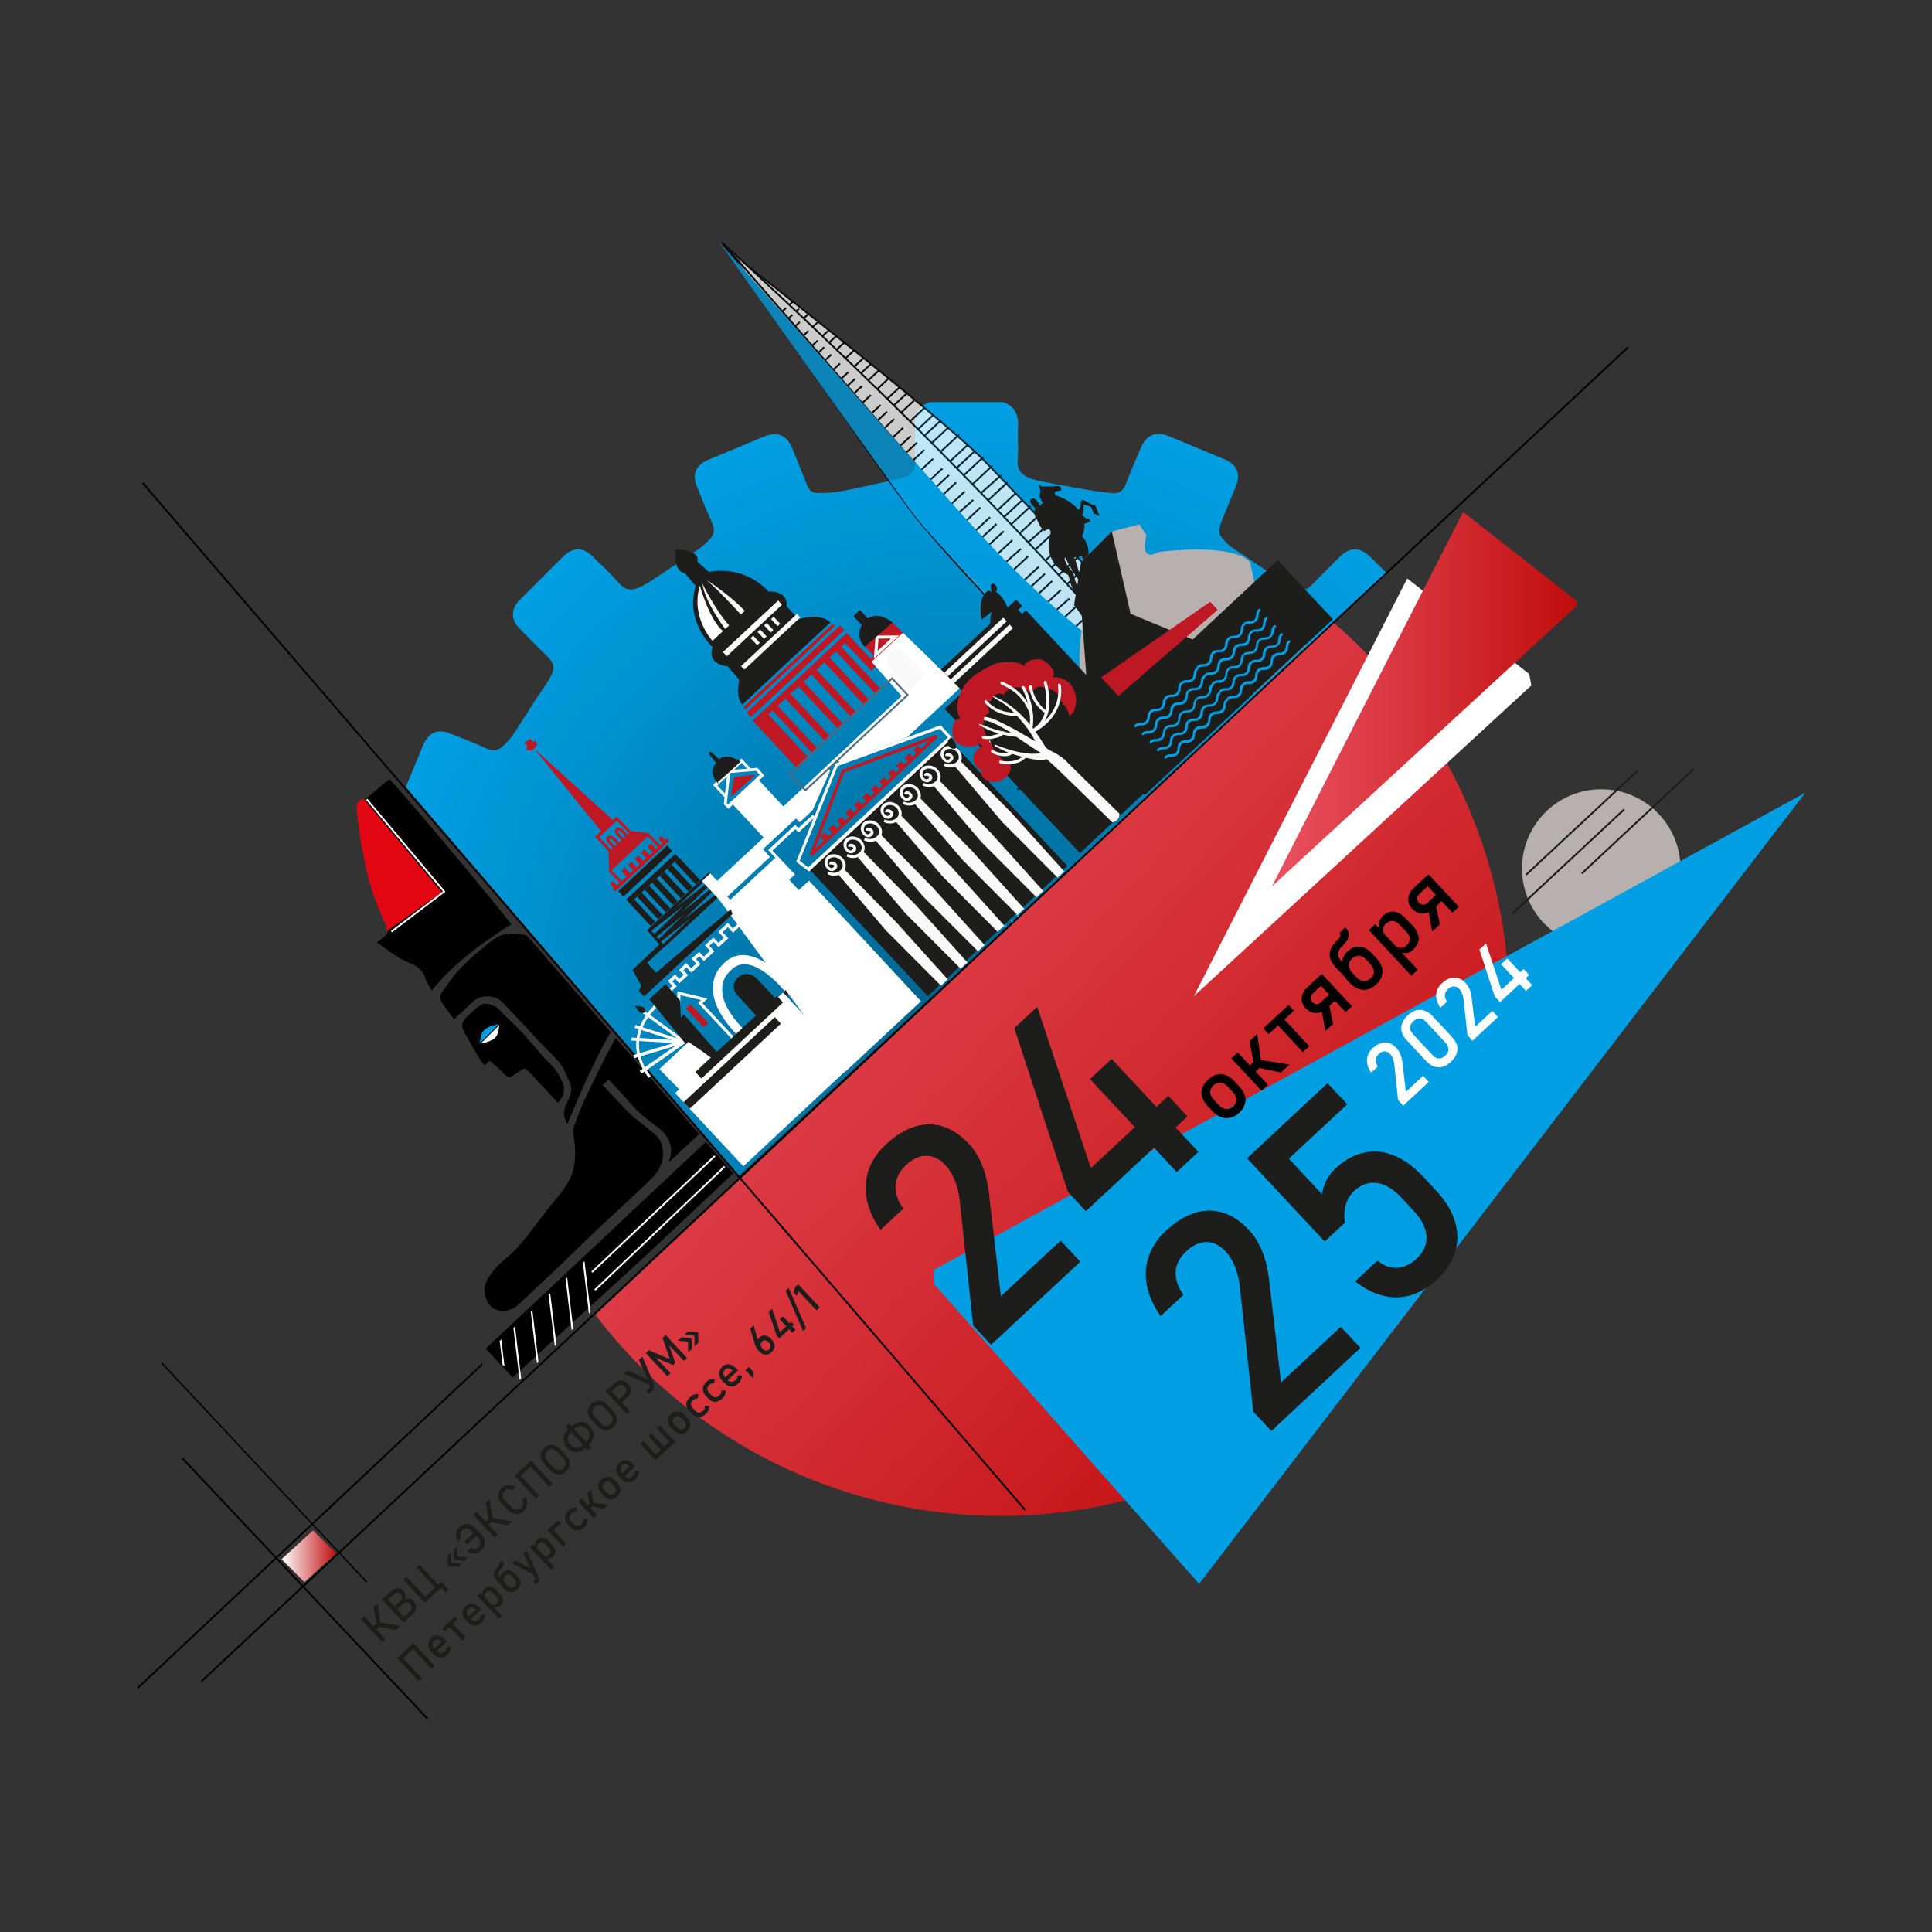 <?xml version="1.0" encoding="UTF-8"?> <!-- Generator: Adobe Illustrator 28.3.0, SVG Export Plug-In . SVG Version: 6.00 Build 0) --> <svg xmlns="http://www.w3.org/2000/svg" xmlns:xlink="http://www.w3.org/1999/xlink" id="Layer_1" x="0px" y="0px" viewBox="0 0 1080 1080" style="enable-background:new 0 0 1080 1080;" xml:space="preserve"><rect x="0" y="0" width="1080" height="1080" fill="#333333" stroke="none"/> <style type="text/css"> .st0{fill:#009FE3;} .st1{fill:url(#SVGID_1_);} .st2{fill:#FFFFFF;stroke:#000000;stroke-miterlimit:10;} .st3{fill:#FFFFFF;stroke:#000000;stroke-width:0.75;stroke-miterlimit:10;} .st4{opacity:0.5;fill:#009FE3;} .st5{fill:#B7B0AF;} .st6{fill:none;stroke:#1D1D1B;stroke-miterlimit:10;} .st7{clip-path:url(#SVGID_00000034771047728874166950000017551269753626092977_);} .st8{fill:url(#SVGID_00000164472281631604667330000006432349038845917079_);} .st9{clip-path:url(#SVGID_00000176725783656124222190000007637488268801356177_);} .st10{fill:url(#SVGID_00000027579300119683495500000013371600495034800284_);} .st11{fill:#009EE2;stroke:#009EE2;stroke-miterlimit:10;} .st12{fill:url(#SVGID_00000083075983307037100480000008984238908854516127_);} .st13{clip-path:url(#SVGID_00000110437648343100714660000009891268419295534743_);} .st14{clip-path:url(#SVGID_00000128472228396296188660000003580969507435489204_);fill:#E20613;} .st15{clip-path:url(#SVGID_00000135671690327031175950000016447261928955768732_);fill:#FFFFFF;} .st16{clip-path:url(#SVGID_00000078031344078341166080000007980899207319278243_);fill:#009EE2;} .st17{fill:none;stroke:#FFFFFF;stroke-miterlimit:10;} .st18{clip-path:url(#SVGID_00000068658351547930964670000015269347124153449602_);} .st19{fill:#FFFFFF;stroke:#FFFFFF;stroke-miterlimit:10;} .st20{opacity:0.75;} .st21{fill-rule:evenodd;clip-rule:evenodd;fill:#1D1E1C;} .st22{fill-rule:evenodd;clip-rule:evenodd;fill:#B7B0AF;} .st23{fill-rule:evenodd;clip-rule:evenodd;fill:#BD1823;} .st24{fill-rule:evenodd;clip-rule:evenodd;fill:#F9F9FA;} .st25{fill:#F9F9FA;} .st26{fill:#FFFFFF;} .st27{fill:#BD1823;} .st28{fill:#1D1E1C;} .st29{fill-rule:evenodd;clip-rule:evenodd;fill:#FFFFFF;} .st30{fill-rule:evenodd;clip-rule:evenodd;fill:none;stroke:#506A7F;} .st31{fill:#009EE2;} .st32{fill:none;stroke:#FFFFFF;stroke-width:8;stroke-miterlimit:10;} .st33{fill:url(#SVGID_00000155840474991234486370000008244451318356263083_);} .st34{clip-path:url(#SVGID_00000152985318658396946480000015657907867758467996_);} .st35{fill:url(#SVGID_00000120530712964260022310000004134046246299985854_);} .st36{clip-path:url(#SVGID_00000072252384383902797920000011483391511413041335_);} .st37{fill:url(#SVGID_00000045587647940848973000000012179840590331547061_);} .st38{fill:url(#SVGID_00000085957516009968219780000004729874044297485739_);} .st39{clip-path:url(#SVGID_00000043426933303442055900000012337322820595594414_);} .st40{clip-path:url(#SVGID_00000103226445883695687420000007620544719419597981_);fill:#E20613;} .st41{clip-path:url(#SVGID_00000071546753875741122610000000536355480096153221_);fill:#FFFFFF;} .st42{clip-path:url(#SVGID_00000174589258799874311630000009248000171056390286_);fill:#009EE2;} .st43{clip-path:url(#SVGID_00000044173616895790103700000004795165033894093212_);} .st44{fill:url(#SVGID_00000137118687887031150280000004438497790397421999_);} .st45{fill:#E20613;} .st46{fill:none;stroke:#E20613;stroke-miterlimit:10;} .st47{fill:url(#SVGID_00000181769698356742581250000009549703099996444554_);} .st48{fill:url(#SVGID_00000160153142238615573870000006515433508078736315_);} .st49{fill:url(#SVGID_00000057144628896893711590000013760435686514995355_);} .st50{clip-path:url(#SVGID_00000173158175407393361830000002210399475013932457_);} .st51{fill:url(#SVGID_00000155849296491847590920000005012552527811872646_);} .st52{clip-path:url(#SVGID_00000090253885283517212260000007057971016698192512_);} .st53{fill:url(#SVGID_00000075164587405494036180000002623847391819735172_);} .st54{fill:url(#SVGID_00000064331539488506988820000017227598352536406930_);} .st55{clip-path:url(#SVGID_00000130625660312864044500000006481601532557395613_);} .st56{clip-path:url(#SVGID_00000147900250873132467000000018307422703574905004_);fill:#E20613;} .st57{clip-path:url(#SVGID_00000166670136668207748770000008998549322818993581_);fill:#FFFFFF;} .st58{clip-path:url(#SVGID_00000115475331442650743750000003865227527418211989_);fill:#009EE2;} .st59{clip-path:url(#SVGID_00000129190726119189056040000012125617994361093050_);} .st60{fill:url(#SVGID_00000054225392155133087840000002282354510428052912_);} .st61{fill:url(#SVGID_00000166655250943464298150000006370451838013578914_);} .st62{clip-path:url(#SVGID_00000139258201007043327330000008672524816190154682_);} .st63{fill:url(#SVGID_00000162314304703089401250000011835329474488328631_);} .st64{clip-path:url(#SVGID_00000170959350775024278630000008150121491591010456_);} .st65{fill:url(#SVGID_00000101792584702582580810000008789671814045954235_);} .st66{fill:url(#SVGID_00000142887046184245587000000013981754750022804653_);} .st67{clip-path:url(#SVGID_00000036957031018228097550000016499979273247531415_);} .st68{clip-path:url(#SVGID_00000125574135347424894930000012754256461387617945_);fill:#E20613;} .st69{clip-path:url(#SVGID_00000137836231401244463950000009085713914710815383_);fill:#FFFFFF;} .st70{clip-path:url(#SVGID_00000178909278034257003950000004715796793933463462_);fill:#009EE2;} .st71{clip-path:url(#SVGID_00000052809780588018154550000006123281125916368783_);} .st72{fill:url(#SVGID_00000025441294642879319150000002535913271169119120_);} .st73{fill:url(#SVGID_00000161610475288750002610000003169160307546344082_);} .st74{clip-path:url(#SVGID_00000147898600451894998870000006654711139920257921_);} .st75{fill:url(#SVGID_00000092456678483163733300000001274471961342860473_);} .st76{clip-path:url(#SVGID_00000157290770591443943780000004277587227164931774_);} .st77{fill:url(#SVGID_00000037668502129932288560000017236776225974170019_);} .st78{fill:url(#SVGID_00000083773031817610367180000006787436586106453122_);} .st79{clip-path:url(#SVGID_00000183935681961951400150000015744985374673175989_);} .st80{clip-path:url(#SVGID_00000078014277855487376410000002520485441270311568_);fill:#E20613;} .st81{clip-path:url(#SVGID_00000055687734015346816140000012580741396125650068_);fill:#FFFFFF;} .st82{clip-path:url(#SVGID_00000164474938492620130580000009460390979587386815_);fill:#009EE2;} .st83{clip-path:url(#SVGID_00000111879664738566784110000015309202991825151667_);} .st84{fill:url(#SVGID_00000134223987097648169250000015544552330928806846_);} .st85{clip-path:url(#SVGID_00000171692550007851026700000004238224283104746925_);} .st86{fill:url(#SVGID_00000048467432768487622580000007280340775329037968_);} .st87{clip-path:url(#SVGID_00000045605057248645450710000017891833123724839070_);} .st88{fill:url(#SVGID_00000170268005984012834600000004110828157731083444_);} .st89{fill:url(#SVGID_00000008146378830695358270000016529668958707113100_);} .st90{clip-path:url(#SVGID_00000052797059597820195210000014256449895010482821_);} .st91{clip-path:url(#SVGID_00000148644071518613215190000004686429842506943379_);fill:#E20613;} .st92{clip-path:url(#SVGID_00000024704574629951653510000006445291578920298147_);fill:#FFFFFF;} .st93{clip-path:url(#SVGID_00000122713129704522621820000014476700848391230125_);fill:#009EE2;} .st94{clip-path:url(#SVGID_00000013191952216802055650000000176601464668606096_);} .st95{fill:url(#SVGID_00000037651776967222816860000015573213965466216598_);} .st96{fill:url(#SVGID_00000106121253267971917270000015345767505895851165_);} .st97{fill-rule:evenodd;clip-rule:evenodd;fill:#FDD500;} .st98{fill:none;stroke:#060506;stroke-width:4.300000e-02;stroke-miterlimit:22.926;} .st99{fill-rule:evenodd;clip-rule:evenodd;fill:#F4D500;} .st100{fill-rule:evenodd;clip-rule:evenodd;fill:#FAD100;} .st101{fill:none;stroke:#060506;stroke-width:4.300000e-02;} .st102{fill-rule:evenodd;clip-rule:evenodd;fill:#CD1419;} .st103{fill-rule:evenodd;clip-rule:evenodd;fill:#060506;} .st104{fill-rule:evenodd;clip-rule:evenodd;fill:#425EA7;} .st105{fill-rule:evenodd;clip-rule:evenodd;fill:#3D8ECC;} .st106{fill-rule:evenodd;clip-rule:evenodd;fill:#7D2724;} .st107{fill-rule:evenodd;clip-rule:evenodd;fill:#E20615;} .st108{fill-rule:evenodd;clip-rule:evenodd;fill:#FBC904;} .st109{fill-rule:evenodd;clip-rule:evenodd;fill:#F5CA00;} .st110{fill-rule:evenodd;clip-rule:evenodd;fill:#F3E621;} .st111{fill-rule:evenodd;clip-rule:evenodd;fill:#AE9678;} .st112{fill:#E8E8E8;} .st113{fill:#E00E29;} .st114{clip-path:url(#SVGID_00000049181485072706380940000010097818636619813022_);fill-rule:evenodd;clip-rule:evenodd;fill:#3474B9;} .st115{clip-path:url(#SVGID_00000049181485072706380940000010097818636619813022_);fill:#3474B9;} .st116{fill:#090910;} .st117{fill:#1D71B8;} .st118{fill:#6E00FC;} .st119{fill:#24A23F;} .st120{clip-path:url(#SVGID_00000153666138806529555940000000582884299403394451_);} .st121{fill:url(#SVGID_00000047749688900957152920000002605993046738883516_);} </style> <g> <g> <circle class="st5" cx="895.1" cy="485.5" r="44.3"></circle> <line class="st6" x1="884.2" y1="488.3" x2="946.9" y2="429.8"></line> <line class="st6" x1="845.2" y1="510.9" x2="907.9" y2="452.5"></line> <line class="st6" x1="853.1" y1="489" x2="915.8" y2="430.5"></line> </g> <g> <g> <defs> <polygon id="SVGID_00000179645379736624786520000000211820916886899628_" points="104,296.7 413.1,657.2 824.7,274.9 570.7,59.7 "></polygon> </defs> <clipPath id="SVGID_00000154424589195388020340000010776617695570481033_"> <use xlink:href="#SVGID_00000179645379736624786520000000211820916886899628_" style="overflow:visible;"></use> </clipPath> <g style="clip-path:url(#SVGID_00000154424589195388020340000010776617695570481033_);"> <radialGradient id="SVGID_1_" cx="540.26" cy="560.454" r="335.644" gradientUnits="userSpaceOnUse"> <stop offset="0" style="stop-color:#006189"></stop> <stop offset="7.160479e-02" style="stop-color:#006690"></stop> <stop offset="0.7" style="stop-color:#008FCC"></stop> <stop offset="1" style="stop-color:#009FE3"></stop> </radialGradient> <path class="st1" d="M519.8,224.8c13.6,0,27.2,0,40.9,0c6.1,2.1,8.6,6.4,8.4,12.8c-0.3,6.6,0.3,13.2-0.2,19.7 c-0.4,5.4,2.1,8.2,6.6,9.9c2.1,0.8,4.4,1.5,6.6,1.9c7.6,1.5,15.2,2.9,22.9,4.2c5.7,1,11.4,1.9,17.2,2.4c3.4,0.3,5.8-1.6,7.1-5 c2.7-7.1,5.7-14.1,8.8-21.1c2.8-6.5,8.4-8.6,15-5.9c10.5,4.4,21,8.7,31.5,13.1c6.9,2.9,9.1,8.1,6.3,15 c-2.5,6.2-5.1,12.3-7.6,18.5c-2.8,7-2.5,8.5,2.9,13.7c1.3,1.2,2.8,2.3,4.3,3.3c8.5,5.7,16.9,11.4,25.5,16.9 c3.1,2,6.6,3.4,10,4.9c2.8,1.2,5.1,0.2,7.2-2c5.1-5.3,10.5-10.5,15.7-15.8c5.5-5.5,11.4-5.6,16.9-0.2c8.1,8,16.2,16.1,24.2,24.2 c5,5.1,5,10.9-0.1,16c-4.8,4.9-9.6,9.6-14.4,14.5c-5.1,5.2-5.5,7.1-2.1,13.8c0.9,1.8,2.1,3.5,3.3,5.2c5.6,8.5,11.2,17,17,25.4 c1.9,2.7,4.4,5.2,6.8,7.5c2,1.9,4.4,2.2,7.1,1c7.2-3.1,14.5-6.1,21.8-9.1c6.3-2.5,11.5-0.6,14.1,5.6c4.8,11,9.4,22.1,13.8,33.2 c2.5,6.3,0.1,11.6-6.1,14.2c-7,3-14,6.1-21.2,8.8c-3.4,1.3-5,3.5-5,6.8c0,3.6,0.2,7.3,0.9,10.8c1.2,6.8,2.7,13.5,4.3,20.2 c1.4,6.1,2.8,12.2,4.7,18.2c1,3.2,3.8,4.4,7.2,4.3c6.9-0.2,13.8,0.2,20.7-0.1c6.2-0.3,10.5,2.1,13.1,7.6c0,14.1,0,28.2,0,42.3 c-2.6,5.6-6.9,7.9-13.1,7.5c-6-0.4-12.1-0.1-18.2-0.1c-7.5,0-9,1-11.6,8.3c-0.6,1.8-1.1,3.7-1.4,5.6c-1.4,7.3-2.8,14.5-4,21.8 c-1,5.8-2,11.7-2.5,17.5c-0.3,3.3,1.4,5.8,5,7.1c7.2,2.7,14.4,5.8,21.5,8.9c5.9,2.5,8.2,8.1,5.8,14.1 c-4.4,10.9-8.9,21.7-13.5,32.6c-2.9,6.9-8.2,8.9-15.1,6c-6-2.5-12.1-5.1-18.1-7.5c-7.1-2.9-9.5-2.3-14.4,3.5 c-0.9,1.1-1.7,2.4-2.5,3.6c-4.9,7.4-9.8,14.7-14.6,22.2c-2.4,3.6-4.8,7.3-6.7,11.2c-1.9,3.8-1.2,7.3,2.2,10.4 c5.2,4.8,10,9.9,15,14.9c5.6,5.6,5.6,11.1,0,16.8c-8,8-16,16-24,24c-5.3,5.3-10.9,5.3-16.2,0.1c-5-5-10-10-15-14.9 c-4.3-4.2-6.2-4.7-11.7-2.3c-2.1,0.9-4.1,2.1-6,3.4c-8.8,5.8-17.6,11.6-26.3,17.6c-2.6,1.8-5,4.2-7.2,6.6c-2,2.2-2.3,4.7-1,7.7 c3,6.7,5.7,13.6,8.5,20.5c3,7.4,1.1,12.4-6.3,15.5c-10.2,4.4-20.6,8.6-30.8,13c-7.2,3.1-12.6,1-15.7-6.2 c-3.1-7.1-5.9-14.3-9.1-21.4c-0.7-1.5-2.5-3.4-4-3.6c-3.5-0.6-7.3-0.8-10.7-0.2c-10.6,1.8-21.2,3.9-31.7,6.2 c-3.5,0.8-7,2-10.1,3.9c-1.6,1-3,3.6-3.1,5.6c-0.4,7-0.4,14.1-0.1,21.1c0.3,6.4-1.7,11.1-7.7,13.8c-14.1,0-28.2,0-42.3,0 c-5.6-2.6-7.8-7-7.5-13.2c0.3-6.4-0.2-12.9,0.2-19.3c0.3-4.9-1.7-7.9-6-9.6c-1.9-0.7-3.9-1.5-5.9-1.9 c-8.7-1.7-17.4-3.4-26.1-4.9c-5-0.9-10-1.8-15-2.1c-3.6-0.2-6.2,1.5-7.6,5.4c-2.5,7.1-5.5,13.9-8.6,20.8 c-2.9,6.6-8.3,8.6-14.9,5.9c-10.4-4.3-20.8-8.7-31.2-13c-7.6-3.2-9.7-8.4-6.5-16c2.8-6.6,5.3-13.3,8.3-19.7 c1.6-3.4,0.9-6.2-1.3-8.7c-2-2.2-4.3-4.3-6.8-6c-8.7-6-17.5-11.8-26.3-17.6c-2.7-1.8-5.7-3.2-8.8-4.3c-3-1.1-5.7-0.3-8.1,2.3 c-5.1,5.5-10.5,10.7-15.9,16c-4.9,4.8-10.8,4.9-15.5,0.3c-8.5-8.4-16.9-16.8-25.3-25.3c-4.7-4.8-4.6-10.6,0.1-15.5 c4.7-4.8,9.4-9.5,14.1-14.2c5.8-5.8,6.1-8,2.3-15.3c-0.6-1.2-1.4-2.2-2.2-3.3c-5.9-8.9-11.8-17.8-17.8-26.6 c-1.7-2.5-3.8-4.7-6.1-6.7c-2.4-2.2-5.1-2.6-8.4-1.1c-7.4,3.3-14.9,6.3-22.5,9.1c-5.1,1.9-10.3-0.4-12.4-5.3 c-5-11.4-9.7-23-14.4-34.6c-2.2-5.6,0.4-11.1,6-13.4c6.5-2.7,13-5.4,19.5-8c6.5-2.6,7.4-3.8,7.2-10.8c0-2-0.4-4.1-0.8-6.1 c-1.5-7.4-2.9-14.7-4.6-22c-1.3-5.8-2.5-11.6-4.3-17.2c-1.1-3.7-4-5.4-8.2-5.2c-6.9,0.3-13.9-0.1-20.8,0.1 c-6.3,0.3-10.4-2.3-12.6-8.2c0-13.6,0-27.2,0-40.9c2.1-5.9,6.3-8.5,12.6-8.2c6.4,0.3,12.9,0.1,19.3,0.1c6.6,0,8.2-1,10.7-7.1 c0.8-1.9,1.4-3.9,1.8-5.9c1.8-9,3.6-18.1,5.1-27.1c0.7-4.3,1.3-8.6,1.5-12.9c0.1-3.7-1.7-6.2-5.5-7.6 c-6.5-2.3-12.8-5.2-19.2-7.9c-8.3-3.4-10.2-8.4-6.8-16.8c4.1-10,8.3-19.9,12.4-29.9c3.2-7.7,8.2-9.8,16-6.6 c6.6,2.7,13.3,5.2,19.8,8.2c3.4,1.6,6.2,1,8.7-1.2c2.1-1.9,4.2-4.1,5.8-6.5c4.2-6.1,8-12.4,12-18.6c3-4.7,6.5-9.1,9.1-14 c2.7-5.1,1.9-7.5-2.2-11.6c-5.1-5-10.2-10.1-15.2-15.3c-5-5.1-4.9-10.9,0.2-16c8.1-8.1,16.1-16.2,24.2-24.2 c5.3-5.3,11-5.4,16.3-0.2c5.1,5,10.4,9.9,15.1,15.3c3.3,3.7,6.7,4,10.7,2.3c2.1-0.9,4.2-2,6.1-3.2c9.1-6,18.2-12,27.3-18.2 c2.4-1.6,4.5-3.6,6.5-5.7c2.4-2.6,2.9-5.5,1.3-9c-3-6.6-5.7-13.4-8.4-20.1c-3-7.3-0.8-12.4,6.5-15.4 c10.2-4.2,20.4-8.4,30.5-12.7c7.7-3.3,13.2-1.1,16.3,6.7c2.7,6.7,5.5,13.5,8.1,20.2c1,2.7,2.8,4.5,5.6,4.5 c4.1,0,8.2-0.1,12.2-0.8c6.8-1.1,13.5-2.7,20.3-4.2c5.8-1.3,11.6-2.5,17.2-4.3c3.7-1.1,5.3-4.1,5.2-8.2 c-0.3-6.9,0.1-13.9-0.1-20.8C511.4,231.1,513.8,226.9,519.8,224.8z"></path> </g> </g> <line class="st2" x1="112.6" y1="939.9" x2="910" y2="194.2"></line> <g> <defs> <polygon id="SVGID_00000037665845047713205470000000876270114363720892_" points="205.3,869.6 917.3,869.6 917.8,322.2 773.7,322.2 189,869.6 "></polygon> </defs> <clipPath id="SVGID_00000032607713789460547160000011508556720850964619_"> <use xlink:href="#SVGID_00000037665845047713205470000000876270114363720892_" style="overflow:visible;"></use> </clipPath> <g style="clip-path:url(#SVGID_00000032607713789460547160000011508556720850964619_);"> <linearGradient id="SVGID_00000009552089247200647460000000781094832411727000_" gradientUnits="userSpaceOnUse" x1="381.547" y1="394.446" x2="794.171" y2="785.84"> <stop offset="0" style="stop-color:#EA5160"></stop> <stop offset="0.496" style="stop-color:#D63139"></stop> <stop offset="1" style="stop-color:#C00D0D"></stop> </linearGradient> <circle style="fill:url(#SVGID_00000009552089247200647460000000781094832411727000_);" cx="559.3" cy="563" r="284.4"></circle> </g> </g> <line class="st2" x1="573" y1="844" x2="79.8" y2="270"></line> <g> <line class="st11" x1="519.7" y1="471.4" x2="562.6" y2="518.3"></line> <line class="st11" x1="523.4" y1="468.5" x2="566.3" y2="515.4"></line> <line class="st11" x1="526.5" y1="465.4" x2="569.4" y2="512.4"></line> </g> <g> <circle class="st11" cx="535.8" cy="465.4" r="0.8"></circle> <circle class="st11" cx="541.9" cy="471.6" r="0.8"></circle> <circle class="st11" cx="548.1" cy="477.7" r="0.8"></circle> <circle class="st11" cx="554.2" cy="483.9" r="0.8"></circle> <circle class="st11" cx="560.4" cy="490" r="0.8"></circle> <circle class="st11" cx="566.5" cy="496.2" r="0.8"></circle> <circle class="st11" cx="569.6" cy="488.5" r="0.8"></circle> <circle class="st11" cx="575.7" cy="494.6" r="0.8"></circle> <circle class="st11" cx="555.8" cy="474.6" r="0.8"></circle> <circle class="st11" cx="561.9" cy="480.8" r="0.8"></circle> <circle class="st11" cx="543.5" cy="463.9" r="0.8"></circle> <circle class="st11" cx="549.6" cy="470" r="0.8"></circle> </g> <g> <circle class="st11" cx="568.1" cy="434.7" r="0.8"></circle> <circle class="st11" cx="574.2" cy="440.8" r="0.8"></circle> <circle class="st11" cx="580.4" cy="447" r="0.8"></circle> <circle class="st11" cx="586.5" cy="453.1" r="0.8"></circle> <circle class="st11" cx="592.6" cy="459.3" r="0.8"></circle> <circle class="st11" cx="598.8" cy="465.4" r="0.8"></circle> <circle class="st11" cx="601.9" cy="457.7" r="0.8"></circle> <circle class="st11" cx="608" cy="463.9" r="0.8"></circle> <circle class="st11" cx="588" cy="443.9" r="0.8"></circle> <circle class="st11" cx="594.2" cy="450.1" r="0.8"></circle> <circle class="st11" cx="575.7" cy="433.1" r="0.8"></circle> <circle class="st11" cx="581.9" cy="439.3" r="0.8"></circle> </g> <g> <circle class="st11" cx="578.8" cy="423.9" r="0.8"></circle> <circle class="st11" cx="585" cy="430.1" r="0.8"></circle> <circle class="st11" cx="591.1" cy="436.2" r="0.8"></circle> <circle class="st11" cx="597.3" cy="442.4" r="0.8"></circle> <circle class="st11" cx="603.4" cy="448.5" r="0.8"></circle> <circle class="st11" cx="609.5" cy="454.7" r="0.8"></circle> <circle class="st11" cx="612.6" cy="447" r="0.8"></circle> <circle class="st11" cx="618.8" cy="453.1" r="0.8"></circle> <circle class="st11" cx="598.8" cy="433.1" r="0.8"></circle> <circle class="st11" cx="604.9" cy="439.3" r="0.8"></circle> <circle class="st11" cx="586.5" cy="422.4" r="0.8"></circle> <circle class="st11" cx="592.6" cy="428.5" r="0.8"></circle> </g> <g> <circle class="st11" cx="589.6" cy="413.2" r="0.8"></circle> <circle class="st11" cx="595.7" cy="419.3" r="0.8"></circle> <circle class="st11" cx="601.9" cy="425.5" r="0.8"></circle> <circle class="st11" cx="608" cy="431.6" r="0.8"></circle> <circle class="st11" cx="614.2" cy="437.8" r="0.8"></circle> <circle class="st11" cx="620.3" cy="443.9" r="0.8"></circle> <circle class="st11" cx="597.3" cy="411.6" r="0.8"></circle> <circle class="st11" cx="603.4" cy="417.8" r="0.8"></circle> </g> <g> <circle class="st11" cx="600.3" cy="404" r="0.8"></circle> <circle class="st11" cx="606.5" cy="410.1" r="0.8"></circle> <circle class="st11" cx="608" cy="402.4" r="0.8"></circle> <circle class="st11" cx="614.2" cy="408.6" r="0.8"></circle> </g> <g> <circle class="st11" cx="611.1" cy="393.2" r="0.8"></circle> <circle class="st11" cx="617.2" cy="399.3" r="0.8"></circle> <circle class="st11" cx="623.4" cy="405.5" r="0.8"></circle> <circle class="st11" cx="631.1" cy="402.4" r="0.8"></circle> <circle class="st11" cx="637.2" cy="408.6" r="0.8"></circle> <circle class="st11" cx="618.8" cy="391.7" r="0.8"></circle> <circle class="st11" cx="624.9" cy="397.8" r="0.8"></circle> </g> <line class="st2" x1="76.9" y1="943.7" x2="269.7" y2="762.5"></line> <line class="st2" x1="101.9" y1="815.1" x2="239" y2="960.8"></line> <line class="st3" x1="90.3" y1="761.8" x2="205" y2="884.4"></line> <linearGradient id="SVGID_00000117650466828130456640000011270129975271820974_" gradientUnits="userSpaceOnUse" x1="157.4" y1="869.973" x2="187.885" y2="869.973"> <stop offset="0" style="stop-color:#FFFFFF"></stop> <stop offset="1" style="stop-color:#C00D0D"></stop> </linearGradient> <polygon style="fill:url(#SVGID_00000117650466828130456640000011270129975271820974_);" points="157.4,871.6 170.2,884.4 187.9,868.4 175,855.5 "></polygon> <g> <g> <g> <defs> <polygon id="SVGID_00000157310446031636798030000011274202703274160792_" points="255.1,798.8 410.5,656.6 200.2,414.3 77.3,508.3 "></polygon> </defs> <clipPath id="SVGID_00000047061415037437759810000001653053680664925582_"> <use xlink:href="#SVGID_00000157310446031636798030000011274202703274160792_" style="overflow:visible;"></use> </clipPath> <g style="clip-path:url(#SVGID_00000047061415037437759810000001653053680664925582_);"> <path d="M336.9,606.5c1.6-1.5,2.4-2.2,3.3-3c3.4,3.7,7,7.1,10.2,11c4.4,5.4,9.4,9.9,15.1,14c6.3,4.4,12.3,10.4,8.4,21.2 c15.9-14.8,31.4-29.3,47.2-44c-1.2-2-2.5-4.1-3.7-6.3c-4.5-8.4-0.3-15,5.3-20c3.4-3.1,6.8-6.4,10.1-9.6 c0.6-0.6,0.9-1.7,1.5-2.1c6.7-4.8,9.5-12,12.5-19.1c0.6-1.5,1.3-3,2.1-4.8c-3-1.2-5.9-2.6-8.9-3.4 c-11.6-2.7-15.2-17.3-12.6-25.6c0.7-2.4,1.9-3.6,4.5-3c-0.5,3.4-1.2,6.8-1.5,10.3c-0.4,5.3,2.3,9.6,6.5,12 c4.8,2.7,10.3,4.3,15.6,6c2.8,0.9,3.4,3.7,1.3,6.6c-1.8,2.6-3.2,5.5-4.8,8.2c-2.4,3.8-4.5,7.8-7.3,11.3 c-3.9,4.8-8.2,9.1-12.5,13.5c-1.6,1.7-3.6,3-5.5,4.3c-4.8,3-5.2,11.8-0.7,16.2c0.6,0.6,1.1,1.2,1.8,1.9 c3.4-3.2,6.7-6.3,10-9.3c5.4-4.9,10.8-9.7,16.1-14.8c5.3-5,10.2-10.3,15.5-15.3c21.2-19.9,42.5-39.7,63.8-59.5 c4.8-4.5,4.9-7.6,0.5-12.4c-6.2-6.8-14.5-10.5-22.3-14.9c-11.4-6.5-23.9-9.3-36.8-10c-9-0.5-17,2.9-24.2,7.9 c-8.6,6-15.7,13.4-22,21.9c-3.7,4.9-9.3,8.4-14,12.6c-0.8,0.7-1.6,1.6-2.5,2.3c-9.4,7.6-18.8,15.3-28.4,22.7 c-7.8,6.1-14.3,13.3-19.8,21.5c-6.1,9.1-12.4,18.1-17.8,27.7c-6,10.8-11.2,22-16.5,33.2c-2.2,4.6-3.9,9.4-5.6,14.2 c-0.4,1-0.5,2.3-0.3,3.4c1.5,9.6,2,19.3-3.1,27.9c-3.2,5.5-7.8,10.2-11.7,15.3c-4.8,6.2-9.4,12.6-14.4,18.6 c-3,3.6-6.7,6.8-10.3,9.9c-4.1,3.6-7.5,7.7-9.6,12.6c-1.7,4,0.4,11,3.8,13.4c4.2,2.9,10.3,2.2,14.7-1.8 c7.4-6.9,14.8-13.9,22.2-20.9c6.3-6,12.5-12.2,18.8-18.2c11.1-10.5,22.5-20.7,33.4-31.4c5.7-5.6,8.1-13.1,4.8-20.8 c-1.4-3.2-5.2-5.5-8.1-8c-2.6-2.3-5.6-4.1-8.1-6.6C347.4,618,342.3,612.3,336.9,606.5z"></path> <path d="M271.5,753.9c5.3,5.7,10.5,11.3,16,17.1c90.5-85.1,181-170.2,271.9-255.5c-5.3-5.7-10.6-11.3-15.9-17.1 C452.9,583.5,362.2,668.7,271.5,753.9z"></path> <path d="M241.3,553.8c11.6-14.8,29.2-27.6,44.6-37.1c-1.3-1.9-46.8-57.7-68.1-81.1c-3.7,2.1-10.7,9.7-14.6,11.5 c-3.6,1.6-3.2,4.4-2.9,7.2c1.6,14.7,4,29.2,8.3,43.3c2,6.6,4.8,13,7.7,19.4c1.5,3.2,0.4,5.1-1.9,7c-1,0.8-2,1.5-3.7,2.8 c4.1,2.9,7.8,5.8,11.8,8.3c2.8,1.7,5.9,2.9,8.9,4.3c3.2,1.6,5.4,3.9,6.4,7.6C238.4,549.1,239.9,551,241.3,553.8z"></path> <path d="M253.8,569.8c3.6-3.3,7-6.6,10.5-9.8c4.4-4.1,12.2-4.1,16.5,0.2c6.9,7.2,13.7,14.6,20.5,21.9c3.9,4.2,8.3,8,11.8,12.4 c2.3,3,3.6,6.8,5.3,10.3c1.9,4,0.6,7.5-1.3,11.2c-2,3.9-2.7,7.9,0.1,12.3c13-31.7,27-62.3,50-87.9c-3.5,1.9-6.9,4.2-10.6,5.8 c-6.8,2.9-14.1,3.8-21.4,2.7c-1.6-0.3-3.1-1.8-4.6-2.9c-9.7-6.7-19-14-29.1-19.8c-5.3-3-11.6-5.3-18.5-4.1 c-5.7,1-9.5,4.9-13.6,8.2c-4.6,3.7-9.1,7.8-13.1,12.2c-3.4,3.7-6.2,8-9.2,12.1c-2,2.7-0.7,5,0.9,7.3 C249.8,564.4,251.7,566.9,253.8,569.8z"></path> <path d="M270.9,595.4c1.2-1,2-1.7,2.9-2.4c2.5,2.2,5,4.1,7.1,6.3c3.5,3.8,3.7,3.5,8.3,0.3c4.2-2.8,4-3.1,7.4,0.5 c5.1,5.4,10.1,10.8,15.3,16.4c3.3-3.9,4.3-7.1,2.6-11.2c-1.6-3.9-3.5-7.3-6.7-10.3c-5.4-5.1-9.8-11.1-14.8-16.6 c-3.9-4.2-8.1-8.1-12.2-12.1c-1.2-1.2-2.3-2.8-3.8-3.5c-5.7-2.8-7.4-2.4-12.1,2c-1.2,1.1-2.3,2.2-3.5,3.2 c-3.5,3.3-3.9,5.5-1.5,9.7c3,5.3,6,10.5,9.1,15.7C269.6,594.1,270.2,594.6,270.9,595.4z"></path> </g> </g> <g> <defs> <polygon id="SVGID_00000103225361416343804100000007720370600765827990_" points="213.4,522.5 247,498.8 196.5,438.5 177.3,453.4 "></polygon> </defs> <clipPath id="SVGID_00000115473577332140177180000012769855276641481653_"> <use xlink:href="#SVGID_00000103225361416343804100000007720370600765827990_" style="overflow:visible;"></use> </clipPath> <path style="clip-path:url(#SVGID_00000115473577332140177180000012769855276641481653_);fill:#E20613;" d="M240.5,553.4 c11.6-14.8,29.2-27.6,44.6-37.1c-1.3-1.9-46.8-57.7-68.1-81.1c-3.7,2.1-10.7,9.7-14.6,11.5c-3.6,1.6-3.2,4.4-2.9,7.2 c1.6,14.7,4,29.2,8.3,43.3c2,6.6,4.8,13,7.7,19.4c1.5,3.2,0.4,5.1-1.9,7c-1,0.8-2,1.5-3.7,2.8c4.1,2.9,7.8,5.8,11.8,8.3 c2.8,1.7,5.9,2.9,8.9,4.3c3.2,1.6,5.4,3.9,6.4,7.6C237.5,548.7,239.1,550.6,240.5,553.4z"></path> </g> <g> <g> <defs> <polygon id="SVGID_00000047745444960634703070000002960024077700552840_" points="280.9,571.2 266.5,585.5 277.8,589.6 286.2,581.1 "></polygon> </defs> <clipPath id="SVGID_00000078028893232449172610000016301510862202581648_"> <use xlink:href="#SVGID_00000047745444960634703070000002960024077700552840_" style="overflow:visible;"></use> </clipPath> <path style="clip-path:url(#SVGID_00000078028893232449172610000016301510862202581648_);fill:#FFFFFF;" d="M279.1,572.7 c0,0-0.2,4.8-1.8,6.8c-2.5,3.1-8.6,3.8-8.6,3.8s-0.2-5.4,2.1-7.9C273.3,572.7,279.1,572.7,279.1,572.7z"></path> </g> <g> <defs> <polygon id="SVGID_00000167382612953476825050000004653889985102802621_" points="266.6,584.7 281,570.4 269.7,566.3 261.2,574.8 "></polygon> </defs> <clipPath id="SVGID_00000111165859111169749830000011500747514226819753_"> <use xlink:href="#SVGID_00000167382612953476825050000004653889985102802621_" style="overflow:visible;"></use> </clipPath> <path style="clip-path:url(#SVGID_00000111165859111169749830000011500747514226819753_);fill:#009EE2;" d="M268.3,583.2 c0,0,0.2-4.8,1.8-6.8c2.5-3.1,8.6-3.8,8.6-3.8s0.2,5.4-2.1,7.9C274.1,583.2,268.3,583.2,268.3,583.2z"></path> </g> </g> </g> <polyline class="st17" points="218.8,520.8 248.3,498.4 205,446.8 "></polyline> <g> <defs> <polygon id="SVGID_00000109745140355080470560000016069738499718937507_" points="273.6,755 289.6,772.1 410.2,657.2 395.5,640.3 "></polygon> </defs> <clipPath id="SVGID_00000000219279664906234700000003133843734208074406_"> <use xlink:href="#SVGID_00000109745140355080470560000016069738499718937507_" style="overflow:visible;"></use> </clipPath> <g style="clip-path:url(#SVGID_00000000219279664906234700000003133843734208074406_);"> <g> <line class="st19" x1="278.4" y1="737.4" x2="283" y2="776.3"></line> <line class="st19" x1="286.4" y1="733" x2="291" y2="771.9"></line> <line class="st19" x1="296.2" y1="724.8" x2="300.8" y2="763.7"></line> <line class="st19" x1="305.9" y1="713.4" x2="310.6" y2="752.3"></line> <line class="st19" x1="315.7" y1="706.9" x2="320.3" y2="745.8"></line> <line class="st19" x1="325.5" y1="698.8" x2="330.1" y2="737.7"></line> </g> <line class="st19" x1="332.6" y1="721.1" x2="405.1" y2="652.1"></line> <line class="st19" x1="330.9" y1="711.1" x2="399.6" y2="646.2"></line> </g> </g> </g> <g> <circle class="st11" cx="571.7" cy="434.2" r="0.8"></circle> <circle class="st11" cx="577.9" cy="440.4" r="0.8"></circle> <circle class="st11" cx="584" cy="446.5" r="0.8"></circle> <circle class="st11" cx="590.2" cy="452.7" r="0.8"></circle> <circle class="st11" cx="596.3" cy="458.8" r="0.8"></circle> <circle class="st11" cx="602.5" cy="464.9" r="0.8"></circle> <circle class="st11" cx="605.5" cy="457.3" r="0.8"></circle> <circle class="st11" cx="611.7" cy="463.4" r="0.8"></circle> <circle class="st11" cx="591.7" cy="443.4" r="0.8"></circle> <circle class="st11" cx="597.9" cy="449.6" r="0.8"></circle> <circle class="st11" cx="579.4" cy="432.7" r="0.8"></circle> <circle class="st11" cx="585.6" cy="438.8" r="0.8"></circle> </g> <g> <circle class="st11" cx="595.4" cy="409.8" r="0.8"></circle> <circle class="st11" cx="601.6" cy="416" r="0.8"></circle> <circle class="st11" cx="607.7" cy="422.1" r="0.8"></circle> <circle class="st11" cx="613.9" cy="428.3" r="0.8"></circle> <circle class="st11" cx="620" cy="434.4" r="0.8"></circle> <circle class="st11" cx="626.1" cy="440.6" r="0.8"></circle> <circle class="st11" cx="629.2" cy="432.9" r="0.8"></circle> <circle class="st11" cx="635.4" cy="439" r="0.8"></circle> <circle class="st11" cx="615.4" cy="419.1" r="0.8"></circle> <circle class="st11" cx="621.5" cy="425.2" r="0.8"></circle> <circle class="st11" cx="603.1" cy="408.3" r="0.8"></circle> <circle class="st11" cx="609.2" cy="414.4" r="0.8"></circle> </g> <g class="st20"> <g> <path class="st2" d="M634.8,419.6c-39.3-40.9-84.4-84.9-119.4-126.3c-15.7-18.6-71.9-102.1-109.5-154c0,0,123.9,96.2,146,120 c17.4,18.1,122.5,127.2,122.5,127.2L634.8,419.6z"></path> <line class="st2" x1="669.8" y1="381.4" x2="631" y2="417.6"></line> <line class="st2" x1="665" y1="378.6" x2="626.5" y2="412.8"></line> <line class="st2" x1="660" y1="373.3" x2="622.4" y2="408.4"></line> <line class="st2" x1="656.2" y1="367.4" x2="617.7" y2="403.3"></line> <line class="st2" x1="651.4" y1="364.1" x2="613.8" y2="399.1"></line> <line class="st2" x1="647.8" y1="360.2" x2="610.8" y2="394.8"></line> <line class="st2" x1="643.2" y1="352.9" x2="604.4" y2="389.1"></line> <line class="st2" x1="638.4" y1="350.1" x2="599.9" y2="384.3"></line> <line class="st2" x1="633.4" y1="344.8" x2="595.8" y2="379.9"></line> <line class="st2" x1="629.6" y1="338.9" x2="591.1" y2="374.8"></line> <line class="st2" x1="624.8" y1="335.6" x2="587.2" y2="370.6"></line> <line class="st2" x1="621.2" y1="331.7" x2="584.2" y2="366.3"></line> <line class="st2" x1="669.8" y1="381.4" x2="631" y2="417.6"></line> <line class="st2" x1="665" y1="378.6" x2="626.5" y2="412.8"></line> <line class="st2" x1="660" y1="373.3" x2="622.4" y2="408.4"></line> <line class="st2" x1="656.2" y1="367.4" x2="617.7" y2="403.3"></line> <line class="st2" x1="651.4" y1="364.1" x2="613.8" y2="399.1"></line> <line class="st2" x1="647.8" y1="360.2" x2="610.8" y2="394.8"></line> <line class="st2" x1="616.6" y1="325" x2="577.8" y2="361.2"></line> <line class="st2" x1="611.8" y1="322.2" x2="573.2" y2="356.3"></line> <line class="st2" x1="606.8" y1="316.9" x2="569.2" y2="352"></line> <line class="st2" x1="603" y1="311" x2="564.4" y2="346.9"></line> <line class="st2" x1="598.2" y1="307.6" x2="560.5" y2="342.7"></line> <line class="st2" x1="594.6" y1="303.8" x2="557.5" y2="338.4"></line> <line class="st2" x1="589.8" y1="296.9" x2="551" y2="333.1"></line> <line class="st2" x1="585" y1="294.1" x2="546.4" y2="328.3"></line> <line class="st2" x1="580" y1="288.8" x2="542.4" y2="323.9"></line> <line class="st2" x1="576.2" y1="282.9" x2="537.6" y2="318.8"></line> <line class="st2" x1="571.4" y1="279.6" x2="533.7" y2="314.6"></line> <line class="st2" x1="567.8" y1="275.7" x2="530.7" y2="310.3"></line> <line class="st2" x1="563.2" y1="269.6" x2="525.6" y2="304.6"></line> <line class="st2" x1="559.6" y1="265.7" x2="521.1" y2="299.8"></line> <line class="st2" x1="554.7" y1="260.4" x2="517.1" y2="295.4"></line> <line class="st2" x1="549.6" y1="255.6" x2="512.3" y2="290.4"></line> <line class="st2" x1="544.8" y1="252.3" x2="510" y2="284.6"></line> <line class="st2" x1="541.2" y1="248.5" x2="506.1" y2="281.2"></line> <line class="st2" x1="536.1" y1="243" x2="501.8" y2="274.9"></line> <line class="st2" x1="530" y1="239.1" x2="497.1" y2="269.8"></line> <line class="st2" x1="526.1" y1="234.9" x2="494.8" y2="264"></line> <line class="st2" x1="521.7" y1="232" x2="490.9" y2="260.7"></line> <line class="st2" x1="516.9" y1="227.9" x2="488" y2="254.9"></line> <line class="st2" x1="511.1" y1="223.8" x2="483.2" y2="249.8"></line> <line class="st2" x1="507" y1="219.8" x2="481" y2="244"></line> <line class="st2" x1="503" y1="216.4" x2="477" y2="240.6"></line> <line class="st2" x1="496.8" y1="211.5" x2="472.6" y2="234.1"></line> <line class="st2" x1="491.3" y1="207.1" x2="469.4" y2="227.4"></line> <line class="st2" x1="486.9" y1="203.4" x2="465.2" y2="223.7"></line> <line class="st2" x1="482.8" y1="200.1" x2="463.2" y2="218.2"></line> <line class="st2" x1="477.5" y1="195.8" x2="458.5" y2="213.5"></line> <line class="st2" x1="472.4" y1="191.1" x2="455.4" y2="206.8"></line> <line class="st2" x1="467.5" y1="187.8" x2="451.1" y2="203.1"></line> <line class="st2" x1="463.4" y1="184.5" x2="447.5" y2="199.3"></line> <line class="st2" x1="457.5" y1="179.8" x2="443.3" y2="193"></line> <line class="st2" x1="452" y1="175.4" x2="439.8" y2="186.8"></line> <line class="st2" x1="446.7" y1="172.5" x2="435.9" y2="182.6"></line> <line class="st2" x1="443.3" y1="168.5" x2="433.9" y2="177.2"></line> <path class="st2" d="M648.1,407.2c0,0-101.6-108.8-118.5-127.6S403.7,135.5,403.7,135.5s101,134.8,117.4,152.3 s119.5,126.4,119.5,126.4"></path> <path class="st2" d="M658.8,397.2c-72-85.6-158.4-173-255.2-261.7"></path> </g> <path class="st0" d="M666.4,392c0,0-50.6-17.3-128.5-104.2C504,250,402.2,135.5,402.2,135.5S504.6,280.1,514,291.7 c9.4,11.6,119.4,127.9,119.4,127.9L666.4,392z"></path> </g> <g> <g> <path class="st21" d="M612.1,282.3c0.6,1.2,1.2,2.7,1.7,4c0.1,0.3,0.7,1.5,0.6,1.8c-0.3,0.7-1.2-0.2-1.6-0.5 c-0.4-0.3-1.2-0.4-1.5-0.8c-0.3-0.4-0.5-1.4-0.7-1.8c-0.2-0.7-0.3-1.3-0.9-1.6c-0.5-0.4-1.4-0.6-2-0.8c-0.6-0.2-1.3-0.3-1.9-0.7 c-0.3,2,0.5,4.5-1,6c0.6,0.6,1.4,1,2,1.6c0.4,0.4,0.5,0.6,1,0.7c0.6,0.1,0.7-0.5,1.2,0c0.1,0.1,0.4,1.1,0.4,1.2 c-0.1,0.3-0.7,0.5-1.1,0.6c-0.7,0.3-1.6,0.7-2.3,0.8c0.6,1,0.1,2.8-0.1,3.8c-0.2,1.1-0.6,2.3-1.1,3.2c0.5,0.6,0.9,0.8,1.3,1.4 c0.4,0.6,0.7,1.3,1,1.9c0.5,1.2,1.1,2.5,1.2,3.7c0.4,3,0.5,6.6-0.1,9.4c-0.9-0.2-1.5-1.8-1.9-2.5c-0.5-0.9-1.2-1.8-1.5-2.7 c-1.4,0-3,0.4-4.3,0.7c1,2.2,1.6,4.4,2.2,6.6c0.6,1.9,1.3,4.2,2.3,6c0.2,0.5,0.8,1.3,0.9,1.8c0,0.5-0.5,0.9-0.4,1.5 c-1.6-2-3-4.1-4.5-6.2c-2.3-3.1-3.8-6.6-5.6-9.9c-0.7,0.9,0.4,3.1,0.9,3.9c0.8,1.1,1.5,2.3,2.5,3.3c0.6,0.6,0.9,0.8,1.2,1.6 c0.2,0.7,0.3,1.4,0.4,2c0.3,1.4,0.9,2.9,1.4,4.3c0.7,1.8,1.5,3.7,2.6,5.4c-0.4,0.2-1.1,1.4-0.9,1.9c-2.9-2-4.5-5.7-5.4-8.8 c-0.3-1-0.5-3.5-1.3-3.9c-0.7-0.4-14.2-6.9-9.7-21.9c0.2-0.7,0.4-3.6-0.4-3.8c-0.4-0.1-2.6,1.2-3,1.4c-1.1-0.9-2-2.3-2.7-3.6 c-0.7-1.3-1.1-2.6-1.8-3.7c-1.1-1.6-1.3-3.7-0.4-5.4c-1-1.2-4.3-3.7-2.3-5.2c2-1.5,4.2,2.2,4.7,3.8c0.4-0.7,1.3-1.2,1.9-1.8 c-0.6-0.7-1.1-1.5-1.5-2.3c-0.5-0.9-0.4-1.3-0.4-2.2c0-0.8,0.5-1.9,0.3-2.7c-0.2-0.9-0.8-2-1.1-2.9c0.7,0.1,1.1,0.6,1.7,0.9 c0.5,0.3,1.1,0.2,1.8,0.1c1.3-0.1,2.7,0,4,0c1.1,0,2.3-0.3,3.5-0.2c0.7,0,1.1,0.2,1.5,0.7c0.3,0.4,0.3,1.1,0.4,1.7 c-0.6,0.1-1.3,0.2-1.9,0.4c-0.3,0.1-1.5,0.3-1.7,0.6c-0.2,0.2,0,1.3,0.2,1.6c0.3,0.4,1.2,0.5,1.7,0.7c2.6,0.9,5.3,2.4,7.6,4.1 c1.3,1,2.7,2.3,3.9,3.5c0.6-1,1-2.1,1.1-3.3c0.1-1.3,0.1-2.6,1.8-2c2.2,0.8,4.7,3.3,7,2.6"></path> </g> <g> <path class="st22" d="M609.4,399.8c-10.6-21.1-3.8-54.1-3.8-54.1l-4.5-7.4l3.3-24.1l17.1-17.1l15.4-4l3.9,6.1 c0,0-4.4,15.6,6.7,9.4c0,0,40.9-5.6,51.3,5.6l3.5,16.2l27.9,29.9l-32,29.8l-36.8-21.6L609.4,399.8z"></path> </g> <g> <polyline class="st21" points="608.9,398.8 608.6,399 568.2,441.4 640.4,444 700.5,387.8 672.3,359.8 632,343.1 621.5,297 604.3,314.3 600.4,338.2 604.6,344 604.8,344.9 608.5,394 607.5,397.5 "></polyline> </g> <g> <polyline class="st23" points="676.5,336.4 615.5,378.7 625.2,389 680.7,340.9 677.4,337.4 "></polyline> </g> <g> <polygon class="st21" points="655.1,428.8 573.5,341.1 571.3,343.2 569.2,340.9 571.4,338.8 568,335.2 525.9,374.4 536.3,384.8 538.2,386.8 528.1,396.3 603.7,476.9 "></polygon> </g> <g> <rect x="471.3" y="436.3" transform="matrix(0.731 -0.682 0.682 0.731 -189.911 488.079)" class="st21" width="106.7" height="97.5"></rect> </g> <g> <path class="st21" d="M464.3,347.9c0,0-40.3,37.3-49.2,45.9c0,0-3.9-1.9-1.9-13.9l-6.4-7.4c0,0-11.9-0.8-8.4-10.7 c0,0-15.7-14.2-9.5-34.3l-6.1-7.1c0,0-6.7-0.4-5.1-13.3c0,0,13.9-0.1,12.1,6.8l6.5,5.8c0,0,18.5-4.7,33.4,11 c0,0,10.7-1.1,10.1,8.3l6.7,7.2C446.5,346.1,457.8,342.2,464.3,347.9z"></path> </g> <g> <path class="st24" d="M505.2,356.6l-2.4,2.3c0,0,15.2,15.7,15.5,16c0.3,0.3,2.8-2,2.8-2L505.2,356.6z"></path> </g> <g> <polygon class="st23" points="498.7,347.7 507.1,356.1 487,374.8 470.5,357.5 473.9,354.4 483.8,365.1 486.7,368.1 488.4,366.6 483.3,361.1 "></polygon> </g> <g> <path class="st24" d="M514.6,376.7l-9.3-9.4c0,0-3.4-5.2-8.1-0.9c0,0-2.9,1.7,2.6,7.5l8.2,8.8"></path> </g> <g> <path class="st25" d="M502.7,355.2l-14.2,13l1-12.9L502.7,355.2z M491.1,357l-0.5,6.8l7.5-6.9L491.1,357z"></path> </g> <g> <rect x="477.1" y="356.2" transform="matrix(0.731 -0.682 0.682 0.731 -126.231 427.141)" class="st23" width="3.9" height="35.3"></rect> </g> <g> <rect x="470.6" y="362.3" transform="matrix(0.731 -0.682 0.682 0.731 -132.136 424.324)" class="st23" width="3.9" height="35.3"></rect> </g> <g> <rect x="463.3" y="369" transform="matrix(0.731 -0.682 0.682 0.731 -138.686 421.2)" class="st23" width="3.9" height="35.3"></rect> </g> <g> <rect x="456.1" y="375.8" transform="matrix(0.731 -0.682 0.682 0.731 -145.238 418.075)" class="st23" width="3.9" height="35.3"></rect> </g> <g> <rect x="448.8" y="382.5" transform="matrix(0.731 -0.682 0.682 0.731 -151.788 414.951)" class="st23" width="3.9" height="35.3"></rect> </g> <g> <rect x="441.6" y="389.3" transform="matrix(0.731 -0.682 0.682 0.731 -158.339 411.826)" class="st23" width="3.9" height="35.3"></rect> </g> <g> <polygon class="st23" points="428,397.8 452,423.6 445.7,429.6 422.1,404.3 "></polygon> </g> <g> <rect x="412.4" y="378" transform="matrix(0.731 -0.682 0.682 0.731 -138.548 407.83)" class="st23" width="71.9" height="3.5"></rect> </g> <g> <rect x="409.1" y="373.7" transform="matrix(0.731 -0.682 0.682 0.731 -136.56 404.169)" class="st23" width="71.3" height="3.5"></rect> </g> <g> <path class="st26" d="M407.1,452.2l-2.5-2.7l2.2-18.9l16.6-1.4l3.8,4.4L407.1,452.2z M424.7,433.2l-2-2.3l-14.5,1.2l-1.9,16.9 l0.6,0.7L424.7,433.2z"></path> </g> <g> <polygon class="st26" points="405,445.6 406.1,444.5 401,439.1 414.6,426.4 418.3,430.3 419.4,429.3 414.5,424 398.6,438.8 "></polygon> </g> <g> <polygon class="st23" points="422.5,433.1 410.3,434.5 408.5,445.5 "></polygon> </g> <g> <path class="st26" d="M452.2,487.2l-7.1-5.5l22-54.9l58.7-21.4l6.6,7.1L452.2,487.2z M529.9,412.2l-4.5-4.8l-57.1,20.8l-21.3,53 l4.8,3.7L529.9,412.2z"></path> </g> <g> <polygon class="st24" points="471.8,485.8 468.6,488.8 495.2,520.1 526,551 529.8,547.5 500.6,515.1 "></polygon> </g> <g> <path class="st25" d="M536,427.1c1.5-1.4,2-3.3,1.4-5.4c-1-3.3-4-4.8-6.5-4.8c-2.5,0-5,1.4-5.1,4.6c0,1.6,1,3.4,2.4,4.3 c1.2,0.7,2.4,0.7,3.4,0c1.8-1.3,1.4-2.7,1.1-3.2c-0.6-1.2-2.1-1.8-3.1-1.6c-0.8,0.1-1.3,0.7-1.2,1.6l1.7,0.1c0,0,0,0,0,0 c0.1,0,0.8,0.1,1.1,0.5c0.3,0.4-0.5,1.1-0.7,1.2c-0.5,0.4-1,0.4-1.6,0c-0.8-0.5-1.5-1.6-1.4-2.6c0.1-2.4,2-3.2,3.6-3.2 c1.8,0,4,1.1,4.7,3.4c0.7,2.2-0.6,3.6-1.4,4.2c-1.8,1.3-4.4,1.5-6.2,0.4l-0.7,1.4c2.4,1.4,5.7,1.2,8-0.4 C535.7,427.5,535.8,427.3,536,427.1z"></path> </g> <g> <path class="st25" d="M524.2,438.1c1.5-1.4,2-3.3,1.4-5.4c-1-3.3-4-4.8-6.5-4.8c-2.5,0-5,1.4-5.1,4.6c0,1.6,1,3.4,2.4,4.3 c1.2,0.7,2.4,0.7,3.4,0c1.8-1.3,1.4-2.7,1.1-3.2c-0.6-1.2-2.1-1.8-3.1-1.6c-0.8,0.1-1.3,0.7-1.2,1.6l1.7,0.1c0,0,0,0,0,0 c0.1,0,0.8,0.1,1.1,0.5c0.3,0.4-0.5,1.1-0.7,1.2c-0.5,0.4-1,0.4-1.6,0c-0.8-0.5-1.5-1.6-1.4-2.6c0.1-2.4,2-3.2,3.6-3.2 c1.8,0,4,1.1,4.7,3.4c0.7,2.2-0.6,3.6-1.4,4.2c-1.8,1.3-4.4,1.5-6.2,0.4l-0.7,1.4c2.4,1.4,5.7,1.2,8-0.4 C523.9,438.4,524.1,438.3,524.2,438.1z"></path> </g> <g> <path class="st25" d="M513.1,448.5c1.5-1.4,2-3.3,1.4-5.4c-1-3.3-4-4.8-6.5-4.8c-2.5,0-5,1.4-5.1,4.6c0,1.6,1,3.4,2.4,4.3 c1.2,0.7,2.4,0.7,3.4,0c1.8-1.3,1.4-2.7,1.1-3.2c-0.6-1.2-2.1-1.8-3.1-1.6c-0.8,0.1-1.3,0.7-1.2,1.6l1.7,0.1c0,0,0,0,0,0 c0.1,0,0.8,0.1,1.1,0.5c0.3,0.4-0.5,1.1-0.7,1.2c-0.5,0.4-1,0.4-1.6,0c-0.8-0.5-1.5-1.6-1.4-2.6c0.1-2.4,2-3.2,3.6-3.2 c1.8,0,4,1.1,4.7,3.4c0.7,2.2-0.6,3.6-1.4,4.2c-1.8,1.3-4.4,1.5-6.2,0.4l-0.7,1.4c2.4,1.4,5.7,1.2,8-0.4 C512.8,448.8,513,448.6,513.1,448.5z"></path> </g> <g> <path class="st25" d="M502.4,458.5c1.5-1.4,2-3.3,1.4-5.4c-1-3.3-4-4.8-6.5-4.8c-2.5,0-5,1.4-5.1,4.6c0,1.6,1,3.4,2.4,4.3 c1.2,0.7,2.4,0.7,3.4,0c1.8-1.3,1.4-2.7,1.1-3.2c-0.6-1.2-2.1-1.8-3.1-1.6c-0.8,0.1-1.3,0.7-1.2,1.6l1.7,0.1c0,0,0,0,0,0 c0.1,0,0.8,0.1,1.1,0.5c0.3,0.4-0.5,1.1-0.7,1.2c-0.5,0.4-1,0.4-1.6,0c-0.8-0.5-1.5-1.6-1.4-2.6c0.1-2.4,2-3.2,3.6-3.2 c1.8,0,4,1.1,4.7,3.4c0.7,2.2-0.6,3.6-1.4,4.2c-1.8,1.3-4.4,1.5-6.2,0.4l-0.7,1.4c2.4,1.4,5.7,1.2,8-0.4 C502,458.8,502.2,458.7,502.4,458.5z"></path> </g> <g> <path class="st25" d="M491.4,468.8c1.5-1.4,2-3.3,1.4-5.4c-1-3.3-4-4.8-6.5-4.8c-2.5,0-5,1.4-5.1,4.6c0,1.6,1,3.4,2.4,4.3 c1.2,0.7,2.4,0.7,3.4,0c1.8-1.3,1.4-2.7,1.1-3.2c-0.6-1.2-2.1-1.8-3.1-1.6c-0.8,0.1-1.3,0.7-1.2,1.6l1.7,0.1c0,0,0,0,0,0 c0.1,0,0.8,0.1,1.1,0.5c0.3,0.4-0.5,1.1-0.7,1.2c-0.5,0.4-1,0.4-1.6,0c-0.8-0.5-1.5-1.6-1.4-2.6c0.1-2.4,2-3.2,3.6-3.2 c1.8,0,4,1.1,4.7,3.4c0.7,2.2-0.6,3.6-1.4,4.2c-1.8,1.3-4.4,1.5-6.2,0.4l-0.7,1.4c2.4,1.4,5.7,1.2,8-0.4 C491,469.1,491.2,468.9,491.4,468.8z"></path> </g> <g> <path class="st25" d="M481.7,477.8c1.5-1.4,2-3.3,1.4-5.4c-1-3.3-4-4.8-6.5-4.8c-2.5,0-5,1.4-5.1,4.6c0,1.6,1,3.4,2.4,4.3 c1.2,0.7,2.4,0.7,3.4,0c1.8-1.3,1.4-2.7,1.1-3.2c-0.6-1.2-2.1-1.8-3.1-1.6c-0.8,0.1-1.3,0.7-1.2,1.6l1.7,0.1c0,0,0,0,0,0 c0.1,0,0.8,0.1,1.1,0.5c0.3,0.4-0.5,1.1-0.7,1.2c-0.5,0.4-1,0.4-1.6,0c-0.8-0.5-1.5-1.6-1.4-2.6c0.1-2.4,2-3.2,3.6-3.2 c1.8,0,4,1.1,4.7,3.4c0.7,2.2-0.6,3.6-1.4,4.2c-1.8,1.3-4.4,1.5-6.2,0.4l-0.7,1.4c2.4,1.4,5.7,1.2,8-0.4 C481.3,478.2,481.5,478,481.7,477.8z"></path> </g> <g> <path class="st25" d="M471.1,487.7c1.5-1.4,2-3.3,1.4-5.4c-1-3.3-4-4.8-6.5-4.8c-2.5,0-5,1.4-5.1,4.6c0,1.6,1,3.4,2.4,4.3 c1.2,0.7,2.4,0.7,3.4,0c1.8-1.3,1.4-2.7,1.1-3.2c-0.6-1.2-2.1-1.8-3.1-1.6c-0.8,0.1-1.3,0.7-1.2,1.6l1.7,0.1c0,0,0,0,0,0 c0.1,0,0.8,0.1,1.1,0.5c0.3,0.4-0.5,1.1-0.7,1.2c-0.5,0.4-1,0.4-1.6,0c-0.8-0.5-1.5-1.6-1.4-2.6c0.1-2.4,2-3.2,3.6-3.2 c1.8,0,4,1.1,4.7,3.4c0.7,2.2-0.6,3.6-1.4,4.2c-1.8,1.3-4.4,1.5-6.2,0.4l-0.7,1.4c2.4,1.4,5.7,1.2,8-0.4 C470.7,488,470.9,487.9,471.1,487.7z"></path> </g> <g> <path class="st27" d="M454.1,478.5l-1.4-1.1l17.9-47l52.5-19.7l1,1.5L454.1,478.5z M519.6,414l-47.7,17.8l-16.2,42.7L519.6,414z "></path> </g> <g> <rect x="511.3" y="417.7" transform="matrix(0.731 -0.682 0.682 0.731 -148.113 462.546)" class="st23" width="3.6" height="3.1"></rect> </g> <g> <rect x="506.5" y="422.1" transform="matrix(0.731 -0.682 0.682 0.731 -152.398 460.502)" class="st23" width="3.6" height="3.1"></rect> </g> <g> <rect x="501.8" y="426.5" transform="matrix(0.731 -0.682 0.682 0.731 -156.684 458.458)" class="st23" width="3.6" height="3.1"></rect> </g> <g> <rect x="497.1" y="431" transform="matrix(0.731 -0.682 0.682 0.731 -160.969 456.414)" class="st23" width="3.6" height="3.1"></rect> </g> <g> <rect x="492.3" y="435.4" transform="matrix(0.731 -0.682 0.682 0.731 -165.255 454.37)" class="st23" width="3.6" height="3.1"></rect> </g> <g> <rect x="487.6" y="439.8" transform="matrix(0.731 -0.682 0.682 0.731 -169.54 452.326)" class="st23" width="3.6" height="3.1"></rect> </g> <g> <rect x="482.9" y="444.2" transform="matrix(0.731 -0.682 0.682 0.731 -173.825 450.282)" class="st23" width="3.6" height="3.1"></rect> </g> <g> <rect x="478.1" y="448.6" transform="matrix(0.731 -0.682 0.682 0.731 -178.112 448.238)" class="st23" width="3.6" height="3.1"></rect> </g> <g> <rect x="473.4" y="453" transform="matrix(0.731 -0.682 0.682 0.731 -182.397 446.194)" class="st23" width="3.6" height="3.1"></rect> </g> <g> <rect x="468.6" y="457.5" transform="matrix(0.731 -0.682 0.682 0.731 -186.682 444.15)" class="st23" width="3.6" height="3.1"></rect> </g> <g> <rect x="463.9" y="461.9" transform="matrix(0.731 -0.682 0.682 0.731 -190.967 442.106)" class="st23" width="3.6" height="3.1"></rect> </g> <g> <rect x="459.2" y="466.3" transform="matrix(0.731 -0.682 0.682 0.731 -195.253 440.062)" class="st23" width="3.6" height="3.1"></rect> </g> <g> <rect x="409.5" y="357.5" transform="matrix(0.731 -0.682 0.682 0.731 -128.929 390.294)" class="st24" width="42.8" height="2.7"></rect> </g> <g> <rect x="407.2" y="371.9" transform="matrix(0.731 -0.682 0.682 0.731 -135.703 401.074)" class="st23" width="68.1" height="1.8"></rect> </g> <g> <rect x="432.7" y="344.8" transform="matrix(0.731 -0.682 0.682 0.731 -120.478 389.137)" class="st24" width="2" height="5.4"></rect> </g> <g> <rect x="428.9" y="348.3" transform="matrix(0.731 -0.682 0.682 0.731 -123.91 387.5)" class="st24" width="2" height="5.4"></rect> </g> <g> <rect x="425.1" y="351.9" transform="matrix(0.731 -0.682 0.682 0.731 -127.343 385.863)" class="st24" width="2" height="5.4"></rect> </g> <g> <rect x="421.3" y="355.4" transform="matrix(0.731 -0.682 0.682 0.731 -130.776 384.225)" class="st24" width="2" height="5.4"></rect> </g> <g> <path class="st24" d="M394.9,324.1c0,0,14,9.2,21.4,17.4l-2.2,2C414.1,343.5,404,332.2,394.9,324.1z"></path> </g> <g> <path class="st24" d="M392.6,326.2c0,0,7.5,15.3,15,23.4l-2.2,2C405.4,351.6,394.1,336.7,392.6,326.2z"></path> </g> <g> <path class="st23" d="M597.8,400.1c2.5-0.9,3.1-4.3,3.6-6.6c0.6-2.7-0.1-5.6-1.4-8.4c-2.1-4.8-7.4-7-11.8-6.5 c3.1-2.8-2.4-8.4-5.3-9.6c-3.3-1.3-9.4,0-10.6,3.4c-2-2.2-5.7-2.2-8.2-2.3c-3.1-0.1-6.7,0.3-9.3,1.6c-5.1,2.5-10.6,5.4-14.3,9.8 c-4,4.7-7.5,13.7-3.7,20.3c-5-0.4-5.2,8.5-3.2,11.8c2.7,4.5,10.9,4.8,14.1,2.2c0.4,0.6,1,1.2,1.5,1.8c-2.2-0.5-4.9,3.7-5.1,5.5 c-0.4,2.9,2,7.2,5.2,7.4c-2.5,0.7,0.1,4.3,1.4,5.2c2.1,1.4,5.7,1.7,7.8,1c4.6-1.4,6-5,7.3-9.1c-2.5-1.8-5.6-2.9-7.6-5.3 c-1.4-1.6-4.1-6.2-2.6-7.9c-3.4,0-5.4-5.9-5.5-8.5c-0.1-2.8,1.4-6,4.1-6.8c-1-2.4-1.4-5.5,0.1-7.4c1.5-1.8,4.3-2.9,6.5-0.4 c0.3-3.7,3.9-6.4,7.6-5.8c2.1,0.4,7,2.1,7.3,4.8c-0.1-2.4,3.7-4.2,5.6-4.5c3.3-0.7,6.8,1.5,9.4,3.8c3.5,3,6.2,6.4,7.1,10.7 c0.2,0.2,0.1-0.1,0.3-0.1"></path> </g> <g> <path class="st25" d="M563.8,399.4L563.8,399.4c0.3-0.3,0.3-0.9-0.1-1.2c-0.3-0.3-0.6-0.7-0.8-1c-0.2-0.3-0.5-0.6-0.7-0.9 c-0.7-0.8-1.5-1.7-2.4-2.4c-1.3-1.2-2.6-1.9-3.9-2.6c-0.3-0.2-0.6-0.4-1-0.5c-0.4-0.2-0.9-0.1-1.1,0.3c-0.2,0.4,0,0.9,0.4,1.2 c0.3,0.2,0.7,0.4,1,0.6c1.3,0.7,2.4,1.3,3.6,2.3c0.8,0.7,1.5,1.5,2.2,2.2c0.2,0.3,0.4,0.5,0.6,0.8c0.3,0.4,0.6,0.9,1.1,1.3 C563,399.6,563.5,399.7,563.8,399.4z"></path> </g> <g> <path class="st25" d="M577.2,423.1c0.3-0.3,0.3-0.8,0-1.2c-2.8-3.2-7.1-5.5-10.2-6.7c-2.1-0.8-4.3-1.6-6.5-1.8 c-2.5-0.3-4.9-0.1-6.9,0.1c-0.5,0-0.7,0.5-0.6,0.9c0.1,0.5,0.6,0.8,1,0.8c1.9-0.2,4.3-0.4,6.5-0.1c2,0.3,4.1,1,6.1,1.7 c3.6,1.3,7.2,3.7,9.3,6.1C576.3,423.3,576.8,423.4,577.2,423.1L577.2,423.1z"></path> </g> <g> <rect x="526.4" y="364.2" transform="matrix(0.731 -0.682 0.682 0.731 -101.826 472.61)" class="st24" width="45.1" height="2.8"></rect> </g> <g> <rect x="523" y="360.4" transform="matrix(0.731 -0.682 0.682 0.731 -100.219 469.24)" class="st24" width="45.1" height="2.8"></rect> </g> <g> <polygon class="st26" points="442.8,489.6 444,488.5 431.8,475.5 444.6,463.5 446.4,465.4 455.6,456.7 454.4,455.4 446.3,462.9 444.5,461.1 429.4,475.2 "></polygon> </g> <g> <polygon class="st28" points="371.1,529.8 403.2,499.9 402,498.5 382,514.2 398.8,497.9 397.6,496.6 381,510 396.6,494.9 395.4,493.6 378.3,506.9 397.7,488.9 396.4,487.6 361.7,520 362.9,521.3 382.6,505.9 364.7,523.2 365.9,524.6 382.6,511 367.9,525.2 369.2,526.6 386.3,513.1 369.9,528.5 "></polygon> </g> <g> <rect x="337.6" y="482.9" transform="matrix(0.731 -0.682 0.682 0.731 -233.676 374.4)" class="st27" width="41.6" height="1.8"></rect> </g> <g> <polygon class="st27" points="347,494.2 348.2,493.1 342.2,486.8 341.8,475.2 335,468 344.8,458.8 351.9,466.1 361.8,467.3 368.4,474.1 369.5,472.9 362.4,465.7 352.5,464.5 344.7,456.4 332.6,467.7 340.1,475.7 340.5,487.3 "></polygon> </g> <g> <polygon class="st23" points="362.8,466.9 341.5,486.8 340.9,475.5 352.2,465.3 "></polygon> </g> <g> <rect x="363.5" y="471.9" transform="matrix(0.731 -0.682 0.682 0.731 -225.545 376.248)" class="st23" width="2.7" height="5"></rect> </g> <g> <rect x="359.8" y="475.3" transform="matrix(0.731 -0.682 0.682 0.731 -228.848 374.672)" class="st23" width="2.7" height="5"></rect> </g> <g> <rect x="356.2" y="478.7" transform="matrix(0.731 -0.682 0.682 0.731 -232.15 373.097)" class="st23" width="2.7" height="5"></rect> </g> <g> <rect x="352.5" y="482.1" transform="matrix(0.731 -0.682 0.682 0.731 -235.452 371.522)" class="st23" width="2.7" height="5"></rect> </g> <g> <rect x="348.9" y="485.5" transform="matrix(0.731 -0.682 0.682 0.731 -238.756 369.946)" class="st23" width="2.7" height="5"></rect> </g> <g> <path class="st23" d="M342.8,458.6c-0.2-0.2-44.3-40.2-44.3-40.2l37.6,46.4l6.8-6.4"></path> </g> <g> <polygon class="st23" points="300.1,416.9 297.2,419.6 293.4,419.1 294.9,417.7 293.1,415.2 296.4,413 298,414.8 298.8,414 300.2,415.4 "></polygon> </g> <g> <path class="st27" d="M351.7,467.6c-0.2-0.3-0.5-0.6-0.9-1c-1.5-1.9-3.6-4.5-5.7-3.8c-1,0.3-1.3,1-1.4,1.4 c-0.2,1.5,1.6,3.3,3,4.8c0.4,0.4,0.8,0.9,1,1.1l1.3-0.9c-0.3-0.4-0.7-0.8-1.2-1.3c-0.8-0.8-2.5-2.6-2.4-3.2 c0-0.1,0.2-0.2,0.4-0.3c0.9-0.3,2.7,1.9,3.7,3.1c0.4,0.4,0.7,0.8,0.9,1.1L351.7,467.6z"></path> </g> <g> <path class="st27" d="M346.9,472c-0.2-0.3-0.5-0.6-0.9-1c-1.5-1.9-3.6-4.5-5.7-3.8c-1,0.3-1.3,1-1.4,1.4c-0.2,1.5,1.6,3.3,3,4.8 c0.4,0.4,0.8,0.9,1,1.1l1.3-0.9c-0.3-0.4-0.7-0.8-1.2-1.3c-0.8-0.8-2.5-2.6-2.4-3.2c0-0.1,0.2-0.2,0.4-0.3 c0.9-0.3,2.7,1.9,3.7,3.1c0.4,0.4,0.7,0.8,1,1.1L346.9,472z"></path> </g> <g> <path class="st23" d="M372.4,470c-0.7-0.7-1.5-1.8-2.4-2.1c-1.2-0.5-1.9,0.1-1.5,1.3c0.3,0.7,1.5,2.2,2.2,2.5 c0.8,0.3,1.5-1.1,2.1-1.7c0.1,0,0,0.1,0,0.2"></path> </g> <g> <path class="st23" d="M345.3,495.2c-0.7-0.7-1.5-1.8-2.4-2.1c-1.2-0.5-1.9,0.1-1.4,1.3c0.3,0.7,1.5,2.2,2.2,2.5 c0.8,0.3,1.5-1.1,2.1-1.7c0.1,0,0,0.1,0,0.2"></path> </g> <g> <polygon class="st26" points="375.5,554 378.4,551.3 375.8,548.6 377.4,547.1 379.8,549.6 384.7,545.1 382,542.4 383.7,540.7 386.5,543.7 391.6,538.9 389.1,536.2 390.9,534.5 393.5,537.2 399.3,531.8 396.5,528.7 398.9,526.5 401.7,529.5 407.1,524.5 403.9,521.1 406.9,518.3 409.8,521.4 415.6,515.9 414.4,514.6 409.7,519 406.8,515.9 401.5,520.9 404.7,524.3 401.6,527.1 398.8,524.1 394.1,528.4 396.9,531.5 393.4,534.8 390.8,532.1 386.7,535.9 389.2,538.7 386.4,541.3 383.5,538.3 379.6,542.3 382.2,544.9 379.7,547.2 377.3,544.7 373.4,548.3 375.9,551.1 374.2,552.7 "></polygon> </g> <g> <path class="st26" d="M414.1,580.6l3.3-3.5c-8.9-8.7-13.5-16.6-13.7-23.5c-0.1-3.4,0.8-5.9,1.8-7.6c0.5-0.8,1-1.5,1.4-1.9 c0.4-0.4,0.7-0.7,0.7-0.7l0.1-0.1l0.1-0.1c2.7-3.2,5.9-4.5,9.6-4.1c5.3,0.6,10.7,4.5,14.9,8.3c2.1,1.9,3.9,3.8,5.1,5.2 c0.6,0.7,1.1,1.3,1.5,1.7c0.3,0.4,0.5,0.7,0.5,0.7l3.8-2.8c-0.5-0.7-13.1-16.7-26-18.2c-5.2-0.6-9.7,1.2-13.4,5.4 c-0.9,0.8-5.6,5.4-5.3,13.7C398.8,561.5,404.1,570.8,414.1,580.6z"></path> </g> <g> <path class="st26" d="M363.8,601.6c-16.4-21.4,2.8-38.1,3.7-38.8l-1.2-1.4c0,0-0.4,0.3-0.9,0.9c-0.6,0.6-1.3,1.4-2.2,2.4 c-1.7,2.1-3.8,5.1-5.4,8.8c-3.1,7.4-4,17.6,4.8,29L363.8,601.6z"></path> </g> <g> <path class="st26" d="M383.7,583c0-0.3-0.1-0.6-3.2-3c-3.1-2.4-9.1-6.9-21.2-15.6l-0.8,1.4c8.6,6.2,22.7,16.5,23.7,17.7l0.5-0.4 L383.7,583z"></path> </g> <g> <polygon class="st26" points="382.5,583.4 382.5,581.7 355.1,572.9 354.8,574.6 375.8,581.3 352.9,580 353.1,581.7 "></polygon> </g> <g> <polygon class="st26" points="383.3,582.9 382.4,581.3 354,589.8 354.7,591.5 377.6,584.6 357.6,598.6 358.7,600.1 "></polygon> </g> <g> <polygon class="st26" points="411.9,583.8 413.1,582.7 392.7,560.8 395.5,558.2 378.7,554.2 378,571.2 379.7,571.6 380.4,556.3 391.9,559 390.2,560.6 "></polygon> </g> <g> <rect x="388" y="560.8" transform="matrix(0.731 -0.682 0.682 0.731 -282.624 418.422)" class="st23" width="3.5" height="14.4"></rect> </g> <g> <rect x="375.8" y="577.2" transform="matrix(0.731 -0.682 0.682 0.731 -283.301 438.248)" class="st21" width="77.6" height="3"></rect> </g> <g> <rect x="385.5" y="575.6" transform="matrix(0.731 -0.682 0.682 0.731 -296.947 453.219)" class="st29" width="82.5" height="55.9"></rect> </g> <g> <polygon class="st29" points="504.8,353.7 523.8,372.2 504.8,390 487.2,369.9 "></polygon> </g> <g> <polygon class="st29" points="526,374.3 536.4,384.8 507,412.2 469.6,426.3 468,424.6 462.8,429.4 464.1,430.8 454.2,453 447,459.7 445,457.5 426.5,474.7 430.4,479 403.3,504.3 392.4,492.6 397,488.2 400.9,492.4 426.9,468.2 409.1,449.1 423.6,435.5 437.9,450.8 504.6,388.5 522.7,371.7 "></polygon> </g> <g> <rect x="435.5" y="404.3" transform="matrix(0.731 -0.682 0.682 0.731 -152.558 434.014)" class="st30" width="78.2" height="12.7"></rect> </g> <g> <path class="st21" d="M414,425.7c0,0-7.5-5-11.7-1.5l-0.2,0.2l-4.9-4.3l-1.1,1l4.3,5.5c-6,5.8,3.3,14.2,0.8,10.6l5.2-4.4 L414,425.7z"></path> </g> <g> <path class="st21" d="M532,412.3c1.3,1.4,4.7,7,0.5,6.2c-2-0.4-2.9-2.2-2.7-3.9c0.1-1,2.3-3.3,2.2-1.9"></path> </g> <g> <path class="st21" d="M483.6,361.4l15.4-13.4c0,0-8.5-7.3-14.7-1.5l-2.1,1.9c0,0-4.7,7,1.1,13.2"></path> </g> <g> <rect x="479.6" y="341.6" transform="matrix(0.731 -0.682 0.682 0.731 -106.53 421.763)" class="st21" width="5" height="9"></rect> </g> <g> <path class="st29" d="M391.2,327.5c0,0,5.7,19.8,13,25.2l-5.9,5.5C398.3,358.3,385.9,345,391.2,327.5z"></path> </g> <g> <rect x="399.7" y="349.8" transform="matrix(0.731 -0.682 0.682 0.731 -126.614 381.367)" class="st29" width="42.2" height="3.2"></rect> </g> <g> <path class="st28" d="M592.3,389c-0.7-0.5-1.3-1.3-2-1.8c-0.8-0.6-1.7-1.3-2.7-1.8c-1.3-0.7-2.6-1-3.9-1.2 c-1.4-0.2-2.9-0.5-4.1,0.1c-1.3,0.7-2.4,2.7-4,2.5c-1.4-0.3-2.5-1.4-3.8-1.9c-1-0.3-2.1-0.8-3.1-0.7c-1.6,0.1-3.4,0.7-4.8,1.4 c-1.4,0.6-2.1,1.5-2.8,2.8c-1.3-0.6-2.4-0.9-3.7-0.5c-1.5,0.5-2.3,1.9-3.2,3c-1.1,1.3-1.8,2.2-1.8,4.1c0,0.9,0.9,3.1,0.3,3.8 c-0.3,0.3-0.4,0-0.7,0.2c-0.4,0.2-0.7,0.5-0.9,1c-0.5,1-0.9,2.4-1.2,3.5c-0.5,2.1-0.1,3.9,0.7,6c0.3,0.9,0.7,1.8,1.2,2.6 c0.5,0.8,1.3,1.5,1.7,2.3c0.6,1.2,1.1,2.5,1.7,3.8c0.4,0.8,1,1.4,1.6,2.1c0.9,1,1.4,2.1,2.3,3.1c1.6,1.9,3.2,2.7,5.4,3.3 c0.4,0.1,0.8,0.2,1.2,0c-0.3,0.7-1.5,1.7-0.6,2.6c1.3,1.3,3.6-0.1,4.8-0.3c1.8-0.3,2.9-1,4.1-2.2c0.4-0.4,0.9-1,1.1-1.6 c0.2-0.6-0.1-1.4,0.3-1.9c0.8,0.5,1.6,0.4,2.5,0.4c1.3,0,2.6-0.1,3.9-0.2c0.8-0.1,2.1-0.1,2.4-0.9c0.3-0.9-0.9-2.3-1.3-3.2 c-1.5-2.8-2.5-5.7-3.8-8.5c-0.3-0.6-0.8-1.2-1-1.8c-0.2-0.5-0.3-0.1,0.1-0.5c0.2-0.2,0.5-0.3,0.7-0.4c1.5-1,3-2.3,4.5-3.4 c1.5-1.1,3-2.3,4.1-3.8c1.1-1.5,1.8-3.4,2.3-5.2c0.5-1.9,1.8-3.3,2.5-5.1c0.3-0.7,0.2-1.3,0.1-2.1"></path> </g> <g> <polygon class="st29" points="434,479 408.2,503 405.1,499.7 401.9,502.7 472.6,599 514.8,559.7 452.2,492.3 446.5,497.6 441.2,491.8 444.4,488.8 "></polygon> </g> <g> <polygon class="st21" points="362,520.3 368.6,528 353.6,542.1 358.4,550.9 357.1,554.1 360.1,557 409.5,510.9 408.5,508.3 366.8,543.7 361.7,538.3 371.7,528.9 363.1,519.1 "></polygon> </g> <g> <rect x="382.7" y="478.5" transform="matrix(0.731 -0.682 0.682 0.731 -228.902 392.975)" class="st21" width="3.4" height="17.2"></rect> </g> <g> <rect x="378.5" y="482.4" transform="matrix(0.731 -0.682 0.682 0.731 -232.691 391.168)" class="st21" width="3.4" height="17.2"></rect> </g> <g> <rect x="374.3" y="486.3" transform="matrix(0.731 -0.682 0.682 0.731 -236.481 389.36)" class="st21" width="3.4" height="17.2"></rect> </g> <g> <rect x="370.1" y="490.2" transform="matrix(0.731 -0.682 0.682 0.731 -240.272 387.552)" class="st21" width="3.4" height="17.2"></rect> </g> <g> <rect x="365.9" y="494.1" transform="matrix(0.731 -0.682 0.682 0.731 -244.06 385.745)" class="st21" width="3.4" height="17.2"></rect> </g> <g> <rect x="361.7" y="498" transform="matrix(0.731 -0.682 0.682 0.731 -247.85 383.937)" class="st21" width="3.4" height="17.2"></rect> </g> <g> <rect x="357.6" y="501.8" transform="matrix(0.731 -0.682 0.682 0.731 -251.579 382.159)" class="st21" width="3.4" height="17.2"></rect> </g> <g> <rect x="346.2" y="489.9" transform="matrix(0.731 -0.682 0.682 0.731 -237.114 380.854)" class="st21" width="37.4" height="3"></rect> </g> <g> <rect x="342.1" y="485" transform="matrix(0.731 -0.682 0.682 0.731 -235.247 376.93)" class="st21" width="37.4" height="4.2"></rect> </g> <g> <polygon class="st21" points="372,550.1 380.1,559.2 380.6,568.9 382.3,567 402.5,590.1 394.1,596.8 363,558.6 "></polygon> </g> <g> <path class="st21" d="M434.8,559.6l-11.1-11.9c0,0-5.4-6.6-11.4-1.1c0,0-5,4.6,0.4,10.3l11.5,12.4l11.1-10.4"></path> </g> <g> <path class="st29" d="M384.9,582.4l-16.3,15.2l17.1,17.5l18.3-15.6l-6.5-8.2c0,0-5.9-4.3-6.6-4.8 C390.1,586.1,384.9,582.4,384.9,582.4z"></path> </g> <g> <path class="st21" d="M360.2,565.9c1.1-0.7,0.3-2.6-0.9-3c-1.3-0.6-3-0.4-4.4-0.7c1.4,2.3,3.4,5.6,5.8,3.4"></path> </g> <g> <path class="st24" d="M596.5,426c-1.4-1.8-3.8-3.2-5.6-4.4c-1.8-1.2-4.7-2.2-6.2-3.7c-1.3-1.3-11.4-22-30.1-29 c1.5,1.7,4.5,3.1,6.4,4.4c2.3,1.6,4.4,3.5,6.3,5.6c4,4.3,7.7,8.6,10.4,13.6c0.3,0.6,0.7,1.2,1.1,1.8c-4.7-2.2-9.3-5.6-14.2-7.9 c-4.4-2.1-9.6-5.4-14.4-5.7c0,0.7-0.2,1.2-0.2,1.9c5.2,0.7,11,4.6,15.6,7.2c-3.2-0.3-6.7-1.3-9.9-2.2c-2.9-0.8-5.8-2.4-8.6-3 c0.3,1.2,9.1,6.2,21.1,7.3c1.9,1.4,11.8,7.9,13.7,9.1c-10,1.9-24.1-4.2-26-4.9c0.4,1.3-0.1,0.9,1.4,1.6c1.1,0.5,4,2,5.1,2.5 c2.4,1.1,15.3,5.1,20.2,4.6c0.8-0.1,1.7-0.1,2.4-0.5c2.7,1.8,34.4,33.1,36.8,35.4c2.4-0.5,4.1-2.2,4-4.8"></path> </g> <g> <path class="st25" d="M585,404.5c5.2-4.8,7.2-10.1,7.9-14.3c0.4-2.1,0.4-3.8,0.3-5.1c0-0.6-0.1-1.1-0.1-1.5 c-0.1-0.4-0.1-0.5-0.1-0.6c-0.1-0.5-0.6-0.8-1-0.8c-0.5,0-0.7,0.4-0.6,0.9c0.1,0.6,3,15.4-14.3,24.8c-0.4,0.2-0.5,0.7-0.2,1.2 c0.3,0.4,0.8,0.6,1.2,0.4C580.8,407.9,583.2,406.2,585,404.5z"></path> </g> <g> <path class="st25" d="M581.1,406.8c4.7-4.4,5.7-10.7,5.5-15.9c-0.1-2.6-0.5-5-0.8-6.7c-0.2-0.9-0.4-1.6-0.5-2 c-0.1-0.5-0.2-0.8-0.2-0.8c-0.2-0.5-0.6-0.8-1.1-0.7c-0.4,0.1-0.7,0.5-0.5,1c0,0,0.1,0.3,0.2,0.9c0.1,0.5,0.3,1.3,0.5,2.3 c0.4,1.9,0.7,4.4,0.7,7.2c-0.1,5.6-1.7,12-7.8,15.5c-0.4,0.2-0.5,0.7-0.2,1.2c0.3,0.4,0.8,0.6,1.2,0.4 C579.2,408.4,580.2,407.7,581.1,406.8z"></path> </g> <g> <path class="st25" d="M585.7,398.9c0.1,0,0.1-0.1,0.1-0.2c0.2-0.4,0-0.9-0.4-1.2c-3.8-2.5-5.9-5.9-7.1-8.6 c-0.6-1.4-0.9-2.6-1.1-3.5c-0.2-0.9-0.2-1.4-0.2-1.4c0-0.5-0.4-0.9-0.9-0.9c-0.5,0-0.8,0.3-0.8,0.8c0,0.4,0.8,9.4,9.3,15 C585,399.2,585.4,399.2,585.7,398.9z"></path> </g> <g> <path class="st25" d="M576.9,408c0.1-0.1,0.2-0.2,0.2-0.4c2.2-12.4-4.1-23.2-4.4-23.7c-0.3-0.4-0.8-0.6-1.2-0.4 c-0.4,0.2-0.5,0.7-0.3,1.1c0,0,0.1,0.2,0.3,0.5c0.2,0.3,0.4,0.8,0.7,1.4c0.6,1.2,1.3,2.9,1.9,5c1.3,4.1,2.3,9.7,1.3,15.5 c-0.1,0.5,0.2,0.9,0.7,1.1C576.5,408.3,576.7,408.2,576.9,408z"></path> </g> <g> <path class="st25" d="M577.3,400.8c0.2-0.2,0.3-0.4,0.2-0.7c0,0-0.1-0.2-0.2-0.6c-0.1-0.4-0.3-0.9-0.5-1.6 c-0.5-1.3-1.3-3.2-2.5-5.2c-2.5-4-6.8-8.8-14.1-11.6c-0.5-0.2-0.9,0-1,0.5c-0.1,0.4,0.2,0.9,0.6,1.1c6.7,2.7,10.8,7,13.1,10.7 c1.2,1.9,1.9,3.6,2.4,4.8c0.2,0.6,0.4,1.1,0.5,1.5c0.1,0.4,0.1,0.6,0.1,0.6c0.1,0.5,0.5,0.8,1,0.8 C577,401,577.2,401,577.3,400.8z"></path> </g> <g> <path class="st25" d="M569.3,399.9c0.2-0.2,0.3-0.5,0.2-0.7c-0.1-0.5-0.6-0.8-1-0.8c0,0-0.2,0-0.5,0c-0.3,0-0.7,0-1.3,0 c-1.1,0-2.5-0.2-4.2-0.5c-3.4-0.7-7.5-2.4-10.8-6.1c-0.3-0.4-0.9-0.5-1.2-0.2c-0.3,0.2-0.3,0.8,0,1.2c7.2,8.3,18,7.4,18.4,7.3 C569.1,400.1,569.2,400,569.3,399.9z"></path> </g> <g> <path class="st25" d="M561.2,410.4l0.2-0.2c0.3-0.3,0.2-0.9-0.1-1.2c-0.4-0.3-0.9-0.4-1.2,0c-0.3,0.4-1.2,0.7-1.8,1l-0.4,0.2 c-0.8,0.4-1.7,0.6-2.7,0.8l-0.8,0.2c-1.5,0.3-3.1,0.2-4.7,0.1c-0.5,0-0.8,0.3-0.8,0.8c0,0.5,0.4,0.9,0.9,0.9 c1.8,0.2,3.5,0.3,5.2-0.1l0.8-0.2c1-0.2,2-0.4,2.9-0.8l0.4-0.2C559.8,411.3,560.6,410.9,561.2,410.4z"></path> </g> <g> <path class="st25" d="M572.7,424.2c0.4-0.3,0.7-0.7,1-1.1c0.3-0.4,0.2-0.9-0.2-1.2c-0.4-0.3-0.9-0.3-1.2,0.1 c-3.5,4.8-11.9,3.5-12.6,3.3c-0.4-0.3-0.9-0.1-1.1,0.2c-0.2,0.4,0,1,0.4,1.2C560.1,427.3,568.3,428.3,572.7,424.2z"></path> </g> <g> <path class="st25" d="M566.2,421.2c0.3-0.3,0.3-0.8,0-1.2c-0.3-0.4-0.9-0.4-1.2-0.1c-2.9,2.7-9.2,0-9.7-0.5 c-0.4-0.3-0.9-0.3-1.2,0c-0.3,0.3-0.2,0.9,0.2,1.2C555.3,421.6,562.6,424.5,566.2,421.2L566.2,421.2z"></path> </g> <g> <path class="st24" d="M517.4,377.3l-10.2-10.8c0,0-4-6.7-10-1.1c0,0-4.3,3.3,0.3,8.3l11.1,11.9L517.4,377.3z"></path> </g> <path class="st21" d="M563.5,340.3c-0.6-2.3-3.9-8.3-6.9-9.5c1.6-0.9,0.3-4.5-1.4-4.5c-2.4,0-1,3.5-0.8,4.9 c-2.4-3.6-5.6,3.2-5.9,5c-0.6,3-0.5,7.1,0.4,10.2c1.7-1.7,4-2.9,5.5-4.7c-0.8,2.2-1,5.2-0.7,7.7c2.2-2.1,11.2-6.3,10.9-9.2"></path> <rect x="382.1" y="577.5" transform="matrix(0.731 -0.682 0.682 0.731 -284.479 437.707)" class="st21" width="62.4" height="5"></rect> <rect x="374.6" y="591.9" transform="matrix(0.731 -0.682 0.682 0.731 -295.352 438.919)" class="st21" width="69.7" height="5"></rect> <g> <polygon class="st24" points="482.8,476.3 479.6,479.3 506.2,510.6 537,541.5 540.8,538 511.6,505.6 "></polygon> </g> <g> <polygon class="st24" points="492.4,466.6 489.2,469.5 515.8,500.9 546.7,531.8 550.4,528.3 521.2,495.9 "></polygon> </g> <g> <polygon class="st24" points="503.4,455.6 500.2,458.6 526.9,489.9 557.7,520.9 561.4,517.4 532.2,485 "></polygon> </g> <g> <polygon class="st24" points="514.5,446.3 511.3,449.3 538,480.6 568.8,511.5 572.5,508 543.3,475.6 "></polygon> </g> <g> <polygon class="st24" points="525.2,436.4 522,439.4 548.6,470.7 579.4,501.6 583.2,498.1 554,465.7 "></polygon> </g> <g> <polygon class="st24" points="536.9,425.4 533.8,428.4 560.4,459.7 591.2,490.6 594.9,487.1 565.7,454.7 "></polygon> </g> <rect x="624.1" y="348.9" transform="matrix(0.731 -0.682 0.682 0.731 -69.299 567.118)" class="st21" width="122.3" height="45.2"></rect> <g> <path class="st31" d="M679.5,393.8c-0.9,1-2.3,1.2-3.6,1.2c-2,0-3.3,1.1-3.4,3.4c0,0.9-0.2,1.9-0.8,2.7c-0.9,1.2-2,1.9-3.5,1.9 c-0.4,0-0.8,0-1.2,0c-1.7,0.1-2.9,1.3-3,3c-0.1,1-0.1,2-0.7,2.8c-1,1.5-2.4,2.2-4.2,2.1c-0.7,0-1.4,0-2.1,0.4 c-1,0.5-1.5,1.4-1.6,2.5c-0.1,1-0.1,2-0.7,2.9c-0.9,1.5-2.3,2.2-4,2.2c-0.9,0-1.7,0-2.5,0.5c-0.2,0.1-0.3,0.2-0.5,0.4 c-0.3,0.2-0.6,0.2-0.9,0c-0.3-0.2-0.4-0.5-0.1-0.8c0.3-0.3,0.7-0.7,1.1-0.9c0.9-0.5,1.8-0.6,2.8-0.5c1.4,0,2.5-0.5,3-1.8 c0.2-0.6,0.3-1.2,0.4-1.9c0.1-2.5,2.1-4.3,4.7-4.3c0.3,0,0.6,0,0.9,0c1.6-0.1,2.7-1.2,2.8-2.8c0.1-0.6,0.1-1.2,0.2-1.7 c0.5-2,2.2-3.4,4.3-3.4c0.4,0,0.8,0,1.2,0c1.5-0.1,2.6-1.2,2.8-2.6c0.1-0.6,0.1-1.3,0.3-1.9c0.4-2,2.1-3.4,4.2-3.4 c0.7,0,1.4,0,2.1-0.2c1.4-0.4,2-1.5,2.1-2.9c0.1-1,0.2-1.9,0.7-2.8c0.2-0.3,0.4-0.6,0.7-0.8c0.3-0.3,0.8-0.3,1.1,0 c0.3,0.3,0.2,0.7-0.1,1c-0.8,0.8-0.9,1.8-1,2.8C680.9,391.8,680.5,392.9,679.5,393.8z"></path> <path class="st31" d="M667.1,380.4c-0.9,0.9-2,1.1-3.2,1.2c-0.6,0-1.2,0-1.8,0.2c-1.3,0.4-2,1.4-2.1,2.8 c-0.1,0.9-0.1,1.9-0.6,2.7c-0.9,1.5-2.2,2.2-3.9,2.3c-0.4,0-0.8,0-1.2,0c-1.6,0.2-2.6,1.2-2.8,2.8c-0.1,0.6-0.1,1.2-0.3,1.8 c-0.4,1.9-2.2,3.3-4.1,3.3c-0.9,0-1.8-0.1-2.6,0.4c-0.8,0.4-1.3,1-1.5,1.9c-0.2,0.8-0.2,1.6-0.4,2.4c-0.5,1.9-2.1,3.2-4.1,3.3 c-0.6,0-1.2,0-1.8,0.1c-0.5,0.1-1,0.4-1.4,0.7c-0.4,0.3-0.8,0.3-1.1,0c-0.3-0.3-0.2-0.7,0.2-1.1c0.2-0.1,0.3-0.3,0.5-0.4 c0.8-0.6,1.8-0.7,2.8-0.7c0.7,0,1.4-0.1,2-0.4c1.1-0.5,1.5-1.5,1.7-2.7c0.1-0.8,0.1-1.6,0.4-2.2c0.8-1.7,2.1-2.6,4-2.6 c0.4,0,0.8,0,1.3,0c1.6-0.2,2.7-1.3,2.8-3c0.1-1,0.1-1.9,0.7-2.7c0.9-1.4,2.1-2.1,3.8-2.2c0.7,0,1.3,0,2-0.2 c1.2-0.3,2-1.4,2.2-2.7c0.1-0.6,0.1-1.2,0.2-1.8c0.4-1.9,2.1-3.3,4-3.4c0.8,0,1.6,0,2.3-0.2c1.2-0.3,1.8-1.2,2-2.4 c0.1-0.6,0.2-1.3,0.3-2c0.1-0.8,0.6-1.5,1.2-2.1c0.3-0.3,0.7-0.3,1-0.1c0.3,0.3,0.3,0.6,0.1,0.9c-0.2,0.2-0.4,0.4-0.5,0.7 c-0.4,0.6-0.5,1.2-0.5,1.9c-0.1,1.1-0.2,2.1-1,2.9C667.5,380,667.3,380.2,667.1,380.4z"></path> <path class="st31" d="M675.1,406.2c-0.8,0.8-1.8,1.1-3,1.1c-0.7,0-1.3,0-1.9,0.2c-1.3,0.4-1.9,1.4-2.1,2.7 c-0.1,0.6-0.1,1.2-0.2,1.7c-0.4,1.9-2.1,3.3-4,3.3c-0.4,0-0.8,0-1.1,0c-1.8,0-3,1.1-3.2,2.9c-0.1,0.9-0.2,1.8-0.5,2.5 c-0.8,1.8-2.4,2.5-4.3,2.5c-1,0-2,0.1-2.8,0.8c-0.3,0.3-0.8,0.2-1-0.1c-0.2-0.3-0.2-0.7,0.1-1c0.9-0.9,2-1.1,3.2-1.2 c0.3,0,0.5,0,0.8,0c1.7,0,3.1-1.3,3.1-3.1c0-0.9,0.1-1.8,0.6-2.6c0.9-1.5,2.2-2.2,3.9-2.3c0.4,0,0.8,0,1.1,0 c1.6-0.1,2.8-1.3,2.9-2.9c0-0.5,0.1-1,0.2-1.5c0.5-2.1,2.2-3.5,4.4-3.5c0.5,0,0.9,0,1.4-0.1c1.5-0.2,2.5-1.3,2.6-2.8 c0.1-0.6,0.1-1.2,0.2-1.7c0.4-2,2.1-3.3,4.1-3.4c0.5,0,1,0,1.5-0.1c1.4-0.2,2.4-1.2,2.6-2.6c0.1-0.7,0.2-1.4,0.3-2 c0.2-0.8,0.6-1.5,1.2-2c0.3-0.3,0.7-0.3,1-0.1c0.3,0.2,0.3,0.7,0,1c-0.8,0.8-1,1.7-1,2.8c-0.1,1.9-1,3.4-2.8,4.1 c-0.8,0.3-1.7,0.3-2.5,0.4c-1.8,0-3.1,1.3-3.2,3.1c0,0.5-0.1,0.9-0.2,1.4C676.3,404.8,675.9,405.6,675.1,406.2z"></path> <path class="st31" d="M662.8,392.8c-1,0.8-2,1.1-3.3,1.2c-0.6,0-1.2,0-1.8,0.2c-1.2,0.4-1.9,1.3-2.1,2.6 c-0.1,0.8-0.2,1.7-0.5,2.5c-0.7,1.7-2.1,2.6-4,2.7c-0.7,0-1.3,0-2,0.2c-1.3,0.4-2,1.4-2.2,3c0,0.5-0.1,1-0.2,1.4 c-0.4,1.9-2.1,3.3-4.1,3.4c-0.8,0-1.6,0.1-2.4,0.3c-0.3,0.1-0.6,0.4-0.9,0.5c-0.4,0.3-0.8,0.2-1-0.1c-0.2-0.3-0.1-0.7,0.2-1 c0.8-0.8,1.9-1.1,3-1.1c0.6,0,1.2,0,1.8-0.2c1.2-0.3,2-1.3,2.2-2.6c0.1-0.6,0.1-1.2,0.2-1.8c0.4-2.1,2.2-3.5,4.3-3.5 c0.6,0,1.3,0,1.9-0.2c1.3-0.3,2.1-1.5,2.2-3c0.1-0.9,0.2-1.9,0.7-2.7c1-1.5,2.5-2.1,4.3-2.1c0.7,0,1.4-0.1,1.9-0.4 c1-0.5,1.4-1.4,1.6-2.5c0.1-0.9,0.2-1.8,0.6-2.6c0.8-1.6,2.3-2.4,4.1-2.4c0.8,0,1.6,0,2.4-0.5c0.9-0.5,1.3-1.3,1.4-2.3 c0.1-0.7,0.1-1.3,0.3-2c0.2-0.8,0.6-1.5,1.2-2c0.3-0.3,0.7-0.3,1,0c0.2,0.3,0.3,0.6,0,0.9c-0.9,0.9-1,2.1-1.1,3.2 c-0.1,1.8-1.4,3.4-3.2,3.8c-0.6,0.1-1.2,0.2-1.9,0.2c-1.1,0-2.1,0.3-2.8,1.2c-0.4,0.5-0.6,1.1-0.6,1.7c-0.1,0.9-0.1,1.9-0.6,2.7 C663.4,392,663.1,392.4,662.8,392.8z"></path> <path class="st31" d="M675.5,389.2c-1.1,1-2.4,1.2-3.8,1.2c-1.1,0-2.1,0.3-2.8,1.3c-0.5,0.7-0.6,1.5-0.6,2.4 c-0.1,1.8-1,3.2-2.7,3.9c-0.7,0.3-1.5,0.3-2.2,0.4c-0.7,0.1-1.5,0.1-2.1,0.5c-1.1,0.7-1.4,1.7-1.5,2.9c-0.1,1.1-0.3,2.2-1.1,3.1 c-0.9,1.1-2.1,1.5-3.5,1.6c-0.6,0-1.3,0-1.9,0.2c-1.3,0.4-1.9,1.4-2.1,2.8c-0.1,0.6-0.1,1.1-0.2,1.7c-0.4,1.9-2.3,3.3-4.2,3.3 c-0.4,0-0.8,0-1.2,0c-0.7,0.1-1.3,0.3-1.9,0.8c-0.4,0.3-0.8,0.3-1,0c-0.2-0.3-0.2-0.8,0.2-1.1c0.8-0.7,1.8-1.1,2.9-1.1 c0.7,0,1.5-0.1,2.2-0.3c1.2-0.4,1.7-1.3,1.9-2.5c0.1-0.5,0.1-0.9,0.2-1.4c0.4-2.3,2.2-3.9,5-3.8c1.2,0,2.2-0.3,2.9-1.3 c0.5-0.7,0.6-1.5,0.6-2.3c0.1-1.9,1-3.3,2.7-4c0.8-0.3,1.7-0.4,2.6-0.4c1.8,0,3.1-1.3,3.2-3.2c0-0.9,0.2-1.8,0.7-2.6 c0.9-1.4,2.2-2.1,3.8-2.2c0.4,0,0.9,0,1.3,0c1.6-0.2,2.6-1.3,2.8-2.9c0.1-1,0.1-2.1,0.8-3c0.2-0.3,0.4-0.5,0.6-0.7 c0.3-0.3,0.8-0.3,1.1-0.1c0.3,0.3,0.3,0.7,0,1c-0.8,0.8-0.9,1.9-1,3C676.8,387.4,676.3,388.5,675.5,389.2z"></path> </g> <g> <path class="st31" d="M714.4,360.9c-0.9,1-2.3,1.2-3.6,1.2c-2,0-3.3,1.1-3.4,3.4c0,0.9-0.2,1.9-0.8,2.7c-0.9,1.2-2,1.9-3.5,1.9 c-0.4,0-0.8,0-1.2,0c-1.7,0.1-2.9,1.3-3,3c-0.1,1-0.1,2-0.7,2.8c-1,1.5-2.4,2.2-4.2,2.1c-0.7,0-1.4,0-2.1,0.4 c-1,0.5-1.5,1.4-1.6,2.5c-0.1,1-0.1,2-0.7,2.9c-0.9,1.5-2.3,2.2-4,2.2c-0.9,0-1.7,0-2.5,0.5c-0.2,0.1-0.3,0.2-0.5,0.4 c-0.3,0.2-0.6,0.2-0.9,0c-0.3-0.2-0.4-0.5-0.1-0.8c0.3-0.3,0.7-0.7,1.1-0.9c0.9-0.5,1.8-0.6,2.8-0.5c1.4,0,2.5-0.5,3-1.8 c0.2-0.6,0.3-1.2,0.4-1.9c0.1-2.5,2.1-4.3,4.7-4.3c0.3,0,0.6,0,0.9,0c1.6-0.1,2.7-1.2,2.8-2.8c0.1-0.6,0.1-1.2,0.2-1.7 c0.5-2,2.2-3.4,4.3-3.4c0.4,0,0.8,0,1.2,0c1.5-0.1,2.6-1.2,2.8-2.6c0.1-0.6,0.1-1.3,0.3-1.9c0.4-2,2.1-3.4,4.2-3.4 c0.7,0,1.4,0,2.1-0.2c1.4-0.4,2-1.5,2.1-2.9c0.1-1,0.2-1.9,0.7-2.8c0.2-0.3,0.4-0.6,0.7-0.8c0.3-0.3,0.8-0.3,1.1,0 c0.3,0.3,0.2,0.7-0.1,1c-0.8,0.8-0.9,1.8-1,2.8C715.8,359,715.5,360.1,714.4,360.9z"></path> <path class="st31" d="M702,347.5c-0.9,0.9-2,1.1-3.2,1.2c-0.6,0-1.2,0-1.8,0.2c-1.3,0.4-2,1.4-2.1,2.8c-0.1,0.9-0.1,1.9-0.6,2.7 c-0.9,1.5-2.2,2.2-3.9,2.3c-0.4,0-0.8,0-1.2,0c-1.6,0.2-2.6,1.2-2.8,2.8c-0.1,0.6-0.1,1.2-0.3,1.8c-0.4,1.9-2.2,3.3-4.1,3.3 c-0.9,0-1.8-0.1-2.6,0.4c-0.8,0.4-1.3,1-1.5,1.9c-0.2,0.8-0.2,1.6-0.4,2.4c-0.5,1.9-2.1,3.2-4.1,3.3c-0.6,0-1.2,0-1.8,0.1 c-0.5,0.1-1,0.4-1.4,0.7c-0.4,0.3-0.8,0.3-1.1,0c-0.3-0.3-0.2-0.7,0.2-1.1c0.2-0.1,0.3-0.3,0.5-0.4c0.8-0.6,1.8-0.7,2.8-0.7 c0.7,0,1.4-0.1,2-0.4c1.1-0.5,1.5-1.5,1.7-2.7c0.1-0.8,0.1-1.6,0.4-2.2c0.8-1.7,2.1-2.6,4-2.6c0.4,0,0.8,0,1.3,0 c1.6-0.2,2.7-1.3,2.8-3c0.1-1,0.1-1.9,0.7-2.7c0.9-1.4,2.1-2.1,3.8-2.2c0.7,0,1.3,0,2-0.2c1.2-0.3,2-1.4,2.2-2.7 c0.1-0.6,0.1-1.2,0.2-1.8c0.4-1.9,2.1-3.3,4-3.4c0.8,0,1.6,0,2.3-0.2c1.2-0.3,1.8-1.2,2-2.4c0.1-0.6,0.2-1.3,0.3-2 c0.1-0.8,0.6-1.5,1.2-2.1c0.3-0.3,0.7-0.3,1-0.1c0.3,0.3,0.3,0.6,0.1,0.9c-0.2,0.2-0.4,0.4-0.5,0.7c-0.4,0.6-0.5,1.2-0.5,1.9 c-0.1,1.1-0.2,2.1-1,2.9C702.4,347.1,702.2,347.3,702,347.5z"></path> <path class="st31" d="M710,373.4c-0.8,0.8-1.8,1.1-3,1.1c-0.7,0-1.3,0-1.9,0.2c-1.3,0.4-1.9,1.4-2.1,2.7 c-0.1,0.6-0.1,1.2-0.2,1.7c-0.4,1.9-2.1,3.3-4,3.3c-0.4,0-0.8,0-1.1,0c-1.8,0-3,1.1-3.2,2.9c-0.1,0.9-0.2,1.8-0.5,2.5 c-0.8,1.8-2.4,2.5-4.3,2.5c-1,0-2,0.1-2.8,0.8c-0.3,0.3-0.8,0.2-1-0.1c-0.2-0.3-0.2-0.7,0.1-1c0.9-0.9,2-1.1,3.2-1.2 c0.3,0,0.5,0,0.8,0c1.7,0,3.1-1.3,3.1-3.1c0-0.9,0.1-1.8,0.6-2.6c0.9-1.5,2.2-2.2,3.9-2.3c0.4,0,0.8,0,1.1,0 c1.6-0.1,2.8-1.3,2.9-2.9c0-0.5,0.1-1,0.2-1.5c0.5-2.1,2.2-3.5,4.4-3.5c0.5,0,0.9,0,1.4-0.1c1.5-0.2,2.5-1.3,2.6-2.8 c0.1-0.6,0.1-1.2,0.2-1.7c0.4-2,2.1-3.3,4.1-3.4c0.5,0,1,0,1.5-0.1c1.4-0.2,2.4-1.2,2.6-2.6c0.1-0.7,0.2-1.4,0.3-2 c0.2-0.8,0.6-1.5,1.2-2c0.3-0.3,0.7-0.3,1-0.1c0.3,0.2,0.3,0.7,0,1c-0.8,0.8-1,1.7-1,2.8c-0.1,1.9-1,3.4-2.8,4.1 c-0.8,0.3-1.7,0.3-2.5,0.4c-1.8,0-3.1,1.3-3.2,3.1c0,0.5-0.1,0.9-0.2,1.4C711.3,372,710.8,372.7,710,373.4z"></path> <path class="st31" d="M697.7,360c-1,0.8-2,1.1-3.3,1.2c-0.6,0-1.2,0-1.8,0.2c-1.2,0.4-1.9,1.3-2.1,2.6c-0.1,0.8-0.2,1.7-0.5,2.5 c-0.7,1.7-2.1,2.6-4,2.7c-0.7,0-1.3,0-2,0.2c-1.3,0.4-2,1.4-2.2,3c0,0.5-0.1,1-0.2,1.4c-0.4,1.9-2.1,3.3-4.1,3.4 c-0.8,0-1.6,0.1-2.4,0.3c-0.3,0.1-0.6,0.4-0.9,0.5c-0.4,0.3-0.8,0.2-1-0.1c-0.2-0.3-0.1-0.7,0.2-1c0.8-0.8,1.9-1.1,3-1.1 c0.6,0,1.2,0,1.8-0.2c1.2-0.3,2-1.3,2.2-2.6c0.1-0.6,0.1-1.2,0.2-1.8c0.4-2.1,2.2-3.5,4.3-3.5c0.6,0,1.3,0,1.9-0.2 c1.3-0.3,2.1-1.5,2.2-3c0.1-0.9,0.2-1.9,0.7-2.7c1-1.5,2.5-2.1,4.3-2.1c0.7,0,1.4-0.1,1.9-0.4c1-0.5,1.4-1.4,1.6-2.5 c0.1-0.9,0.2-1.8,0.6-2.6c0.8-1.6,2.3-2.4,4.1-2.4c0.8,0,1.6,0,2.4-0.5c0.9-0.5,1.3-1.3,1.4-2.3c0.1-0.7,0.1-1.3,0.3-2 c0.2-0.8,0.6-1.5,1.2-2c0.3-0.3,0.7-0.3,1,0c0.2,0.3,0.3,0.6,0,0.9c-0.9,0.9-1,2.1-1.1,3.2c-0.1,1.8-1.4,3.4-3.2,3.8 c-0.6,0.1-1.2,0.2-1.9,0.2c-1.1,0-2.1,0.3-2.8,1.2c-0.4,0.5-0.6,1.1-0.6,1.7c-0.1,0.9-0.1,1.9-0.6,2.7 C698.3,359.2,698,359.6,697.7,360z"></path> <path class="st31" d="M710.4,356.4c-1.1,1-2.4,1.2-3.8,1.2c-1.1,0-2.1,0.3-2.8,1.3c-0.5,0.7-0.6,1.5-0.6,2.4 c-0.1,1.8-1,3.2-2.7,3.9c-0.7,0.3-1.5,0.3-2.2,0.4c-0.7,0.1-1.5,0.1-2.1,0.5c-1.1,0.7-1.4,1.7-1.5,2.9c-0.1,1.1-0.3,2.2-1.1,3.1 c-0.9,1.1-2.1,1.5-3.5,1.6c-0.6,0-1.3,0-1.9,0.2c-1.3,0.4-1.9,1.4-2.1,2.8c-0.1,0.6-0.1,1.1-0.2,1.7c-0.4,1.9-2.3,3.3-4.2,3.3 c-0.4,0-0.8,0-1.2,0c-0.7,0.1-1.3,0.3-1.9,0.8c-0.4,0.3-0.8,0.3-1,0c-0.2-0.3-0.2-0.8,0.2-1.1c0.8-0.7,1.8-1.1,2.9-1.1 c0.7,0,1.5-0.1,2.2-0.3c1.2-0.4,1.7-1.3,1.9-2.5c0.1-0.5,0.1-0.9,0.2-1.4c0.4-2.3,2.2-3.9,5-3.8c1.2,0,2.2-0.3,2.9-1.3 c0.5-0.7,0.6-1.5,0.6-2.3c0.1-1.9,1-3.3,2.7-4c0.8-0.3,1.7-0.4,2.6-0.4c1.8,0,3.1-1.3,3.2-3.2c0-0.9,0.2-1.8,0.7-2.6 c0.9-1.4,2.2-2.1,3.8-2.2c0.4,0,0.9,0,1.3,0c1.6-0.2,2.6-1.3,2.8-2.9c0.1-1,0.1-2.1,0.8-3c0.2-0.3,0.4-0.5,0.6-0.7 c0.3-0.3,0.8-0.3,1.1-0.1c0.3,0.3,0.3,0.7,0,1c-0.8,0.8-0.9,1.9-1,3C711.7,354.6,711.2,355.7,710.4,356.4z"></path> </g> </g> </g> <g> <polygon class="st0" points="522,717.6 670.3,885.4 1009.2,443.1 522,709.9 "></polygon> </g> <g> <polygon class="st26" points="851.2,379 788,329.5 681.1,538.8 851.7,381.7 "></polygon> <polygon class="st32" points="851.2,379 788,329.5 681.1,538.8 851.7,381.7 "></polygon> </g> <g> <g> <g> <g> <path class="st28" d="M544,741l-7.5-69.8c-0.4-4-1.3-7.7-2.7-11.2c-1.4-3.5-3.1-6.3-5.1-8.5l-0.1-0.1 c-3.3-3.5-6.9-5.3-10.7-5.3c-3.9,0-7.7,1.7-11.5,5.3c-3.6,3.4-5.5,7.1-5.8,11.3c-0.2,4.2,1.2,8.5,4.3,12.8l0.1,0.1l-12.8,11.9 l-0.1-0.1c-4-5.7-6.5-11.5-7.6-17.1c-1.1-5.7-0.7-11.1,1.1-16.3c1.8-5.2,5-10,9.7-14.3c5.3-4.9,10.6-8.2,16-9.9 c5.4-1.7,10.7-1.7,15.8-0.1c5.2,1.6,10,4.9,14.5,9.7l0.1,0.1c2.9,3.1,5.3,7,7.2,11.6c1.9,4.6,3.1,9.6,3.8,14.9l6.8,58.6 l33.4-31.1l11,11.8L554,751.8L544,741z"></path> <path class="st28" d="M597,666.3l-30-91.6l12.8-11.9l30,90.2l43.3-40.4l10.7,11.5L607,677.1L597,666.3z M609.3,603.2l12.1-11.3 l48.5,52l-12.1,11.3L609.3,603.2z"></path> </g> </g> </g> <g> <g> <path d="M687.7,624.8c-1.7,0.4-3.4,0.3-5.1-0.3c-1.7-0.6-3.3-1.8-4.9-3.4l-2.7-2.9c-1.5-1.6-2.5-3.3-3-5c-0.5-1.7-0.5-3.4,0.1-5 c0.5-1.7,1.6-3.2,3.2-4.7s3.2-2.4,4.9-2.8c1.7-0.4,3.4-0.3,5,0.3c1.7,0.6,3.3,1.8,4.8,3.4l2.8,3c1.5,1.7,2.6,3.3,3.1,5 c0.5,1.7,0.5,3.4-0.1,5.1c-0.5,1.7-1.6,3.2-3.2,4.7S689.4,624.4,687.7,624.8z M691.2,614.7c0-1.4-0.7-2.8-2-4.2l-2.8-3 c-1.3-1.4-2.7-2.2-4.1-2.3c-1.4-0.1-2.7,0.4-4,1.5c-1.2,1.2-1.8,2.4-1.8,3.8c0,1.4,0.7,2.8,2,4.2l2.8,3c1.3,1.4,2.7,2.2,4.1,2.3 c1.4,0.1,2.7-0.4,4-1.5C690.6,617.4,691.2,616.1,691.2,614.7z"></path> <path d="M688.3,591.6l3.6-3.3l16.9,18.1l-3.6,3.3L688.3,591.6z M696.9,597.3l6.5-6.1l3.2,3.4l-6.5,6.1L696.9,597.3z M700.8,594.3l-2.3-12.3l4.3-4l2.5,17.9L700.8,594.3z M703.5,596.9l1.1-4.4l16.2,2.6l-4.8,4.4L703.5,596.9z"></path> <path d="M706.2,574.9l14.1-13.1l3,3.2l-14.1,13.1L706.2,574.9z M713.2,571.9l3.6-3.3l15.1,16.2l-3.6,3.3L713.2,571.9z"></path> <path d="M741.7,563.7c-1.2,1.2-2.6,1.9-4,2.3c-1.4,0.4-2.8,0.4-4.1,0c-1.4-0.4-2.6-1.2-3.7-2.3c-1.1-1.2-1.8-2.4-2.1-3.8 c-0.3-1.4-0.2-2.7,0.3-4.1c0.5-1.4,1.4-2.7,2.6-3.8l6.4-6l3.2,3.4l-6.6,6.1c-0.7,0.7-1.1,1.4-1.1,2.3c0,0.9,0.3,1.7,1,2.4 c0.5,0.5,1,0.8,1.5,1c0.5,0.2,1.1,0.2,1.6,0.1c0.6-0.1,1.1-0.4,1.5-0.9l6.6-6.1l3.2,3.4L741.7,563.7z M752.2,565.8l-16.9-18.1 l3.6-3.3l16.9,18.1L752.2,565.8z M740.9,576.3l-2.3-12.7l4.3-2.5l2.3,11.3L740.9,576.3z"></path> <path d="M746.5,540.6c-1.5-1.6-2.5-3.3-3-4.9c-0.4-1.6-0.3-3.2,0.3-4.9c0.6-1.6,1.8-3.2,3.5-4.9c0.7-0.6,1.1-1.2,1.5-1.7 c0.3-0.5,0.5-1,0.5-1.5c0-0.4-0.2-0.8-0.5-1.2l3.3-3.1c1,1,1.5,2.1,1.8,3.2c0.2,1.1,0,2.2-0.5,3.4c-0.6,1.2-1.5,2.4-2.8,3.6 c-1,1-1.8,1.9-2.2,2.9c-0.4,0.9-0.5,1.9-0.3,2.8c0.2,0.9,0.7,1.8,1.5,2.7l6.6,7l-3.4,3.2L746.5,540.6z M764.5,553.1 c-1.7,0.4-3.4,0.3-5.1-0.3c-1.7-0.6-3.3-1.8-4.9-3.4l-2.1-2.2l-0.9-6c-1-1.6-1.3-3.2-1-4.8c0.3-1.6,1.2-3.1,2.8-4.6 c1.4-1.3,2.9-2.2,4.5-2.5c1.6-0.3,3.2-0.2,4.8,0.5c1.6,0.7,3.2,1.8,4.7,3.5l2.1,2.3c1.5,1.7,2.6,3.3,3.1,5 c0.5,1.7,0.5,3.4-0.1,5.1c-0.5,1.7-1.6,3.2-3.2,4.7C767.8,551.7,766.2,552.7,764.5,553.1z M768,543.1c0-1.4-0.7-2.8-2-4.2 l-2.1-2.3c-1.3-1.4-2.7-2.2-4.1-2.3c-1.4-0.1-2.7,0.4-4,1.5c-1.2,1.1-1.8,2.4-1.8,3.8c0,1.4,0.7,2.8,2,4.2l2.1,2.3 c1.3,1.4,2.7,2.2,4.1,2.3c1.4,0.1,2.7-0.4,3.9-1.5C767.5,545.8,768.1,544.5,768,543.1z"></path> <path d="M765.2,519.9l3.6-3.3l23.7,25.5l-3.6,3.3L765.2,519.9z M786.7,532.7c-1.3,0.2-2.7,0-4-0.6l-3.3-4 c0.7,0.8,1.5,1.3,2.3,1.6c0.8,0.3,1.6,0.3,2.4,0.1c0.8-0.2,1.6-0.7,2.3-1.4c1.2-1.1,1.7-2.3,1.7-3.6c0-1.3-0.6-2.6-1.9-3.9 l-3.7-3.9c-1.2-1.3-2.5-2.1-3.8-2.2c-1.3-0.1-2.6,0.4-3.8,1.4c-0.8,0.7-1.3,1.4-1.5,2.2c-0.3,0.8-0.3,1.6-0.1,2.4 c0.2,0.8,0.7,1.6,1.4,2.3l-3.6-3.1c-0.4-1.6-0.5-3-0.1-4.5c0.3-1.4,1.1-2.6,2.1-3.6c1.3-1.2,2.6-1.9,4.1-2.2 c1.4-0.3,2.9-0.1,4.4,0.6c1.5,0.7,3,1.8,4.4,3.3l3.7,3.9c1.4,1.5,2.4,3.1,2.9,4.6c0.5,1.5,0.6,3,0.2,4.5c-0.4,1.5-1.3,2.8-2.6,4 C789.3,531.8,788,532.4,786.7,532.7z"></path> <path d="M801.3,508.1c-1.2,1.2-2.6,1.9-4,2.3c-1.4,0.4-2.8,0.4-4.1,0c-1.4-0.4-2.6-1.2-3.7-2.3c-1.1-1.2-1.8-2.4-2.1-3.8 s-0.2-2.7,0.3-4.1c0.5-1.4,1.4-2.6,2.6-3.8l6.4-6l3.2,3.4l-6.6,6.1c-0.7,0.7-1.1,1.4-1.1,2.3c0,0.9,0.3,1.7,1,2.4 c0.5,0.5,1,0.8,1.5,1c0.5,0.2,1.1,0.2,1.6,0.1c0.6-0.1,1.1-0.4,1.5-0.9l6.6-6.1l3.2,3.4L801.3,508.1z M811.9,510.2L795,492.1 l3.6-3.3l16.9,18.1L811.9,510.2z M800.6,520.7l-2.3-12.7l4.3-2.5l2.3,11.3L800.6,520.7z"></path> </g> </g> <g> <g> <g> <path class="st28" d="M700.6,789.2l-7.5-69.8c-0.4-4-1.3-7.7-2.7-11.2c-1.4-3.5-3.1-6.3-5.1-8.5l-0.1-0.1 c-3.3-3.5-6.9-5.3-10.7-5.3c-3.9,0-7.7,1.7-11.5,5.3c-3.6,3.4-5.5,7.1-5.8,11.3c-0.2,4.2,1.2,8.5,4.3,12.8l0.1,0.1l-12.8,11.9 l-0.1-0.1c-4-5.7-6.5-11.4-7.6-17.1c-1.1-5.7-0.7-11.1,1.1-16.3c1.8-5.2,5-10,9.7-14.3c5.3-4.9,10.6-8.2,16-9.9 c5.4-1.7,10.7-1.7,15.8-0.1c5.2,1.6,10,4.9,14.5,9.7l0.1,0.1c2.9,3.1,5.3,7,7.2,11.6c1.9,4.6,3.1,9.6,3.8,14.9l6.8,58.6 l33.4-31.1l11,11.8l-49.8,46.4L700.6,789.2z"></path> <path class="st28" d="M788.7,724c-5.1,1.5-10.3,1.6-15.5,0.3c-5.3-1.3-10.4-3.9-15.5-7.9l-0.1-0.1l12.4-11.6l0.1,0.1 c3.5,2.8,7.1,4.1,10.9,3.9c3.8-0.2,7.5-1.9,10.9-5.1c4-3.7,5.8-7.9,5.5-12.6c-0.3-4.7-2.7-9.4-7.2-14.2l-6.9-7.4 c-4.5-4.8-9-7.5-13.6-8.1c-4.6-0.6-8.9,0.9-12.9,4.6c-2.1,2-3.6,4.5-4.5,7.6c-0.9,3.1-1,6.4-0.5,10L740.5,694l-43.4-46.5l45-42 l11,11.8l-32.6,30.4l18.5,19.9c0.4-2.7,1.2-5.3,2.4-7.7c1.3-2.5,2.9-4.6,4.9-6.5c5.1-4.8,10.4-7.8,16-9 c5.6-1.3,11.2-0.8,16.9,1.5c5.7,2.3,11.1,6.3,16.5,12l6.9,7.4c5.3,5.7,8.9,11.5,10.7,17.4s1.9,11.6,0.1,17.2 c-1.7,5.6-5.2,10.8-10.4,15.7C798.5,719.7,793.7,722.5,788.7,724z"></path> </g> </g> </g> </g> <g> <g> <path class="st26" d="M781.5,614.8l-2.1-20c-0.1-1.2-0.4-2.2-0.8-3.2c-0.4-1-0.9-1.8-1.5-2.4l0,0c-0.9-1-2-1.5-3.1-1.5 c-1.1,0-2.2,0.5-3.3,1.5c-1,1-1.6,2-1.7,3.3c-0.1,1.2,0.3,2.4,1.2,3.7l0,0l-3.7,3.4l0,0c-1.1-1.6-1.9-3.3-2.2-4.9 c-0.3-1.6-0.2-3.2,0.3-4.7c0.5-1.5,1.4-2.9,2.8-4.1c1.5-1.4,3-2.4,4.6-2.8c1.6-0.5,3.1-0.5,4.5,0c1.5,0.5,2.9,1.4,4.2,2.8l0,0 c0.8,0.9,1.5,2,2.1,3.3c0.5,1.3,0.9,2.7,1.1,4.3l2,16.8l9.6-8.9l3.2,3.4l-14.3,13.3L781.5,614.8z"></path> <path class="st26" d="M803.9,596.6c-2.4-0.1-4.7-1.3-6.8-3.6l-10.7-11.5c-2.1-2.3-3.2-4.6-3.1-7c0.1-2.4,1.3-4.7,3.6-6.9 c2.4-2.2,4.8-3.3,7.2-3.1s4.7,1.3,6.8,3.6l10.7,11.5c2.1,2.3,3.2,4.6,3.1,7c-0.1,2.4-1.3,4.7-3.6,6.9 C808.7,595.7,806.3,596.7,803.9,596.6z M809.7,586.5c0-1.2-0.6-2.4-1.7-3.7l-10.7-11.5c-1.1-1.2-2.3-1.9-3.5-2 c-1.2-0.1-2.4,0.4-3.7,1.6c-1.3,1.2-1.9,2.4-1.9,3.6s0.6,2.4,1.8,3.7l10.7,11.5c1.1,1.2,2.3,1.9,3.5,2c1.2,0.1,2.4-0.4,3.7-1.6 C809.1,588.9,809.8,587.7,809.7,586.5z"></path> <path class="st26" d="M820.3,578.5l-2.2-20c-0.1-1.2-0.4-2.2-0.8-3.2c-0.4-1-0.9-1.8-1.5-2.4l0,0c-0.9-1-2-1.5-3.1-1.5 c-1.1,0-2.2,0.5-3.3,1.5c-1,1-1.6,2.1-1.7,3.3c-0.1,1.2,0.3,2.4,1.2,3.7l0,0l-3.7,3.4l0,0c-1.1-1.6-1.9-3.3-2.2-4.9 c-0.3-1.6-0.2-3.2,0.3-4.7c0.5-1.5,1.4-2.9,2.8-4.1c1.5-1.4,3-2.4,4.6-2.8c1.6-0.5,3.1-0.5,4.5,0c1.5,0.5,2.9,1.4,4.2,2.8l0,0 c0.8,0.9,1.5,2,2.1,3.3c0.5,1.3,0.9,2.7,1.1,4.3l2,16.8l9.6-8.9l3.2,3.4l-14.3,13.3L820.3,578.5z"></path> <path class="st26" d="M835.6,557.1l-8.6-26.3l3.7-3.4l8.6,25.9l12.4-11.6l3.1,3.3l-16.3,15.2L835.6,557.1z M839.1,539l3.5-3.2 l13.9,14.9l-3.5,3.2L839.1,539z"></path> </g> </g> <g> <linearGradient id="SVGID_00000000195814121939365920000012433824262924275114_" gradientUnits="userSpaceOnUse" x1="711.001" y1="390.857" x2="881.567" y2="390.857"> <stop offset="0" style="stop-color:#EA5160"></stop> <stop offset="0.496" style="stop-color:#D63139"></stop> <stop offset="1" style="stop-color:#C00D0D"></stop> </linearGradient> <polygon style="fill:url(#SVGID_00000000195814121939365920000012433824262924275114_);" points="881.1,335.7 817.9,286.2 711,495.5 881.6,338.5 "></polygon> </g> <g> <g> <g> <path class="st28" d="M201.8,905.2l1.8-1.7l12,12.9l-1.8,1.7L201.8,905.2z M207.9,910l4-3.8l1.6,1.7l-4,3.8L207.9,910z M210.5,907.9l-1.7-9.3l2.3-2.1l1.8,12.1L210.5,907.9z M211.8,909.3l0.7-2.4l11.1,2l-2.5,2.3L211.8,909.3z"></path> <path class="st28" d="M213.6,894.2l1.8-1.7l12,12.9l-1.8,1.7L213.6,894.2z M225.1,904.4l3.5-3.2c0.9-0.9,1.4-1.6,1.5-2.4 c0.1-0.7-0.2-1.4-0.7-2.1l0,0c-0.4-0.4-0.8-0.7-1.3-0.9c-0.4-0.2-0.9-0.2-1.4-0.1c-0.5,0.1-1,0.4-1.5,0.9l-3.9,3.7l-1.5-1.6 l3.9-3.7c0.7-0.6,1-1.2,1.1-1.9c0-0.6-0.2-1.2-0.8-1.9c-0.6-0.6-1.2-0.9-1.9-0.9c-0.7,0-1.4,0.4-2.1,1.1l-3.7,3.4l-1.6-1.7 l4-3.7c0.8-0.8,1.7-1.3,2.5-1.5c0.8-0.2,1.6-0.2,2.4,0s1.5,0.8,2.1,1.5c0.4,0.4,0.7,0.9,0.9,1.5c0.2,0.5,0.2,1.1,0.1,1.7 s-0.4,1.2-0.8,1.8c0.6-0.4,1.2-0.6,1.9-0.7c0.6-0.1,1.3,0,1.9,0.3c0.6,0.2,1.1,0.6,1.6,1.1l0,0c0.6,0.7,1.1,1.5,1.3,2.3 c0.2,0.8,0.1,1.6-0.2,2.5s-0.8,1.6-1.6,2.3l-4.2,3.9L225.1,904.4z"></path> <path class="st28" d="M225.5,883.1l1.8-1.7l12,12.9l-1.8,1.7L225.5,883.1z M232.8,876.3l1.8-1.7l12,12.9l-1.8,1.7L232.8,876.3z M237,893.2l8.6-8l1.6,1.7l-8.6,8L237,893.2z M244.9,885.8l1.8-1.7l4.1,4.4l-1.8,1.7L244.9,885.8z"></path> <path class="st28" d="M250.2,869.6l2.1-1.9l0.1,5.8l-2.1,1.9L250.2,869.6z M250.3,875.4l2.1-1.9l5.8,0.5l-2.1,1.9L250.3,875.4z M253.7,866.2l2.1-1.9l0.1,5.8l-2.1,1.9L253.7,866.2z M253.9,872l2.1-1.9l5.8,0.5l-2.1,1.9L253.9,872z"></path> <path class="st28" d="M266.6,868.2c-0.9,0.3-1.8,0.3-2.8,0.1c-1-0.2-1.9-0.6-2.7-1.2l1.8-1.7c0.5,0.3,1,0.5,1.6,0.6 c0.6,0.1,1.1,0,1.6-0.2c0.5-0.2,0.9-0.4,1.3-0.8c0.5-0.5,0.9-1,1-1.7s0.1-1.3-0.1-1.9c-0.2-0.7-0.6-1.3-1.2-1.9l-3.3-3.5 c-0.6-0.6-1.2-1-1.8-1.3s-1.3-0.3-1.9-0.2c-0.6,0.1-1.2,0.4-1.7,0.9c-0.4,0.4-0.7,0.8-0.9,1.3c-0.2,0.5-0.3,1-0.2,1.6 c0,0.6,0.2,1.1,0.4,1.6l-1.8,1.7c-0.6-0.9-0.9-1.8-1-2.8s0-1.9,0.3-2.8c0.3-0.9,0.9-1.7,1.6-2.4c0.9-0.8,1.9-1.4,2.9-1.6 c1-0.2,2.1-0.2,3.1,0.2c1,0.4,2,1,2.9,2l3.3,3.5c0.9,1,1.5,2,1.8,3s0.3,2.1,0,3.1c-0.3,1-0.9,2-1.8,2.8 C268.3,867.4,267.5,867.9,266.6,868.2z M259.6,861.7l5.9-5.5l1.6,1.7l-5.9,5.5L259.6,861.7z"></path> <path class="st28" d="M264.5,846.7l1.8-1.7l12,12.9l-1.8,1.7L264.5,846.7z M270.6,851.5l4-3.8l1.6,1.7l-4,3.8L270.6,851.5z M273.2,849.4l-1.7-9.3l2.3-2.1l1.8,12.1L273.2,849.4z M274.5,850.8l0.7-2.4l11.1,2l-2.5,2.3L274.5,850.8z"></path> <path class="st28" d="M289.7,846.3c-1,0.2-2.1,0.2-3.1-0.2c-1-0.4-2-1-2.9-2l-3.3-3.5c-0.9-1-1.5-2-1.8-3 c-0.3-1.1-0.3-2.1,0-3.1c0.3-1,0.9-2,1.8-2.8c0.7-0.7,1.6-1.2,2.5-1.4c0.9-0.3,1.8-0.3,2.8-0.1s1.9,0.6,2.7,1.2l-1.8,1.7 c-0.5-0.3-1-0.5-1.6-0.6s-1.1,0-1.6,0.1c-0.5,0.2-1,0.4-1.3,0.8c-0.5,0.5-0.9,1-1,1.7c-0.2,0.6-0.1,1.3,0.1,1.9 c0.2,0.7,0.6,1.3,1.2,1.9l3.3,3.5c0.6,0.6,1.2,1,1.8,1.3c0.6,0.3,1.3,0.3,1.9,0.2c0.6-0.1,1.2-0.4,1.7-0.9 c0.4-0.4,0.7-0.8,0.9-1.3c0.2-0.5,0.3-1,0.3-1.6c0-0.6-0.2-1.1-0.5-1.6l1.8-1.7c0.6,0.9,0.9,1.8,1,2.8c0.1,1,0,1.9-0.3,2.8 s-0.9,1.7-1.6,2.4C291.7,845.6,290.8,846.1,289.7,846.3z"></path> <path class="st28" d="M287.7,825l1.8-1.7l12,12.9l-1.8,1.7L287.7,825z M288.8,824l7.1-6.7l1.6,1.7l-7.1,6.7L288.8,824z M295,818.2l1.8-1.7l12,12.9l-1.8,1.7L295,818.2z"></path> <path class="st28" d="M313.6,824.1c-1,0.2-2.1,0.2-3.1-0.2c-1-0.4-2-1-2.9-2l-3.4-3.6c-0.9-0.9-1.5-1.9-1.8-3 c-0.3-1.1-0.3-2.1,0-3.1c0.3-1,0.9-2,1.8-2.8s1.9-1.4,2.9-1.6c1.1-0.2,2.1-0.2,3.1,0.2s2,1,2.9,2l3.4,3.6c0.9,0.9,1.5,1.9,1.8,3 c0.3,1.1,0.3,2.1,0,3.1c-0.3,1-0.9,2-1.8,2.8S314.7,823.8,313.6,824.1z M316,819c0.2-0.6,0.2-1.2,0-1.9 c-0.2-0.6-0.6-1.3-1.1-1.8l-3.5-3.8c-0.5-0.6-1.1-1-1.8-1.2c-0.6-0.2-1.3-0.3-1.9-0.1c-0.6,0.1-1.2,0.5-1.7,1 c-0.5,0.5-0.9,1-1.1,1.7c-0.2,0.6-0.2,1.2,0,1.9c0.2,0.6,0.6,1.3,1.1,1.8l3.5,3.8c0.5,0.6,1.1,1,1.8,1.2 c0.6,0.2,1.3,0.3,1.9,0.1c0.6-0.1,1.2-0.5,1.7-0.9C315.4,820.2,315.8,819.6,316,819z"></path> <path class="st28" d="M324.3,811.3c-1.3,0.5-2.6,0.6-3.8,0.3s-2.3-1-3.3-2.1l-0.3-0.4c-1-1.1-1.6-2.3-1.8-3.5 c-0.2-1.2,0-2.5,0.6-3.8c0.6-1.3,1.6-2.5,2.9-3.8c1.4-1.3,2.7-2.1,4-2.6c1.3-0.5,2.6-0.6,3.8-0.3s2.3,1,3.3,2.1l0.3,0.4 c1,1.1,1.6,2.3,1.8,3.5c0.2,1.2,0,2.5-0.6,3.8c-0.6,1.3-1.6,2.5-2.9,3.8C327,809.9,325.7,810.8,324.3,811.3z M316.3,797.5 l1.8-1.7l12.4,13.3l-1.8,1.7L316.3,797.5z M329.5,802.9c0.3-1.4-0.2-2.6-1.2-3.7l-0.3-0.4c-1.1-1.1-2.3-1.6-3.6-1.5 c-1.4,0.2-2.8,0.9-4.3,2.3s-2.4,2.8-2.6,4.1c-0.3,1.4,0.2,2.6,1.2,3.7l0.3,0.4c1.1,1.1,2.3,1.6,3.6,1.5c1.4-0.2,2.8-0.9,4.3-2.3 C328.3,805.6,329.2,804.3,329.5,802.9z"></path> <path class="st28" d="M340,799.4c-1,0.2-2.1,0.2-3.1-0.2c-1-0.4-2-1-2.9-2l-3.4-3.6c-0.9-0.9-1.5-1.9-1.8-3 c-0.3-1.1-0.3-2.1,0-3.1s0.9-2,1.8-2.8s1.9-1.4,2.9-1.6s2.1-0.2,3.1,0.2c1,0.4,2,1,2.9,2l3.4,3.6c0.9,0.9,1.5,1.9,1.8,3 c0.3,1.1,0.3,2.1,0,3.1c-0.3,1-0.9,2-1.8,2.8S341.1,799.2,340,799.4z M342.4,794.4c0.2-0.6,0.2-1.2,0-1.9 c-0.2-0.6-0.6-1.3-1.1-1.8l-3.5-3.8c-0.5-0.6-1.1-1-1.8-1.2c-0.6-0.2-1.3-0.3-1.9-0.1c-0.6,0.1-1.2,0.5-1.7,0.9 c-0.5,0.5-0.9,1.1-1.1,1.7c-0.2,0.6-0.2,1.2,0,1.9c0.2,0.6,0.6,1.3,1.1,1.8l3.5,3.8c0.5,0.6,1.1,1,1.8,1.2 c0.6,0.2,1.3,0.3,1.9,0.1c0.6-0.1,1.2-0.5,1.7-0.9C341.8,795.5,342.2,795,342.4,794.4z"></path> <path class="st28" d="M338.4,777.7l1.8-1.7l12,12.9l-1.8,1.7L338.4,777.7z M345.1,783l4.1-3.8c0.4-0.4,0.6-0.8,0.8-1.2 c0.1-0.5,0.1-0.9,0-1.4c-0.2-0.5-0.4-0.9-0.8-1.4c-0.4-0.4-0.9-0.8-1.3-0.9c-0.5-0.2-0.9-0.2-1.4-0.1c-0.5,0.1-0.9,0.3-1.3,0.7 l-4.1,3.8l-1.6-1.7l4.1-3.8c0.8-0.7,1.6-1.2,2.5-1.4c0.9-0.2,1.8-0.2,2.6,0.1c0.9,0.3,1.7,0.8,2.4,1.6c0.7,0.8,1.2,1.6,1.4,2.5 c0.2,0.9,0.2,1.8-0.1,2.6c-0.3,0.9-0.8,1.7-1.6,2.4l-4.1,3.8L345.1,783z"></path> <path class="st28" d="M348.8,768l2.1-1.9l12.4,5.7l0.2,2.5L348.8,768z M364.9,772.2c0.4,0.8,0.6,1.6,0.7,2.3 c0.1,0.7,0,1.3-0.2,1.9c-0.2,0.6-0.6,1.1-1.1,1.6l-1.5,1.4l-1.7-1.8l1.5-1.4c0.3-0.3,0.5-0.5,0.5-0.9c0.1-0.3,0.1-0.7,0-1.1 c-0.1-0.4-0.2-0.9-0.4-1.4l-5.6-12.6l2-1.8L364.9,772.2z"></path> <path class="st28" d="M370.4,747.9l1.7-1.6l12,12.9l-1.8,1.6l-9-9.6l0.6,0.5l3.6,10.2l-1.3,1.2l-9.8-4.2l-0.6-0.8l9,9.6 l-1.8,1.6l-12-12.9l1.7-1.6l11.7,5L370.4,747.9z"></path> <path class="st28" d="M378.9,749.5l2.1-1.9l5.8,0.5l-2.1,1.9L378.9,749.5z M382.5,746.2l2.1-1.9l5.8,0.5l-2.1,1.9L382.5,746.2z M384.6,750.1l2.1-1.9l0.1,5.8l-2.1,1.9L384.6,750.1z M388.2,746.7l2.1-1.9l0.1,5.8l-2.1,1.9L388.2,746.7z"></path> <path class="st28" d="M222,926.9l1.8-1.7l12,12.9l-1.8,1.7L222,926.9z M223.2,925.9l7.1-6.7l1.6,1.7l-7.1,6.7L223.2,925.9z M229.3,920.1l1.8-1.7l12,12.9l-1.8,1.7L229.3,920.1z"></path> <path class="st28" d="M247.6,926.5c-0.9,0.2-1.8,0.2-2.7-0.1c-0.9-0.3-1.7-0.9-2.6-1.8l-1-1c-0.8-0.9-1.4-1.8-1.7-2.8 c-0.3-0.9-0.3-1.8,0-2.7s0.8-1.7,1.6-2.5c0.8-0.7,1.6-1.1,2.5-1.3c0.9-0.1,1.8,0,2.8,0.5s1.9,1.2,2.9,2.2l0.6,0.6l-6.2,5.8 l-1.4-1.5l4.5-4.2c-0.8-0.7-1.5-1.1-2.2-1.2c-0.7-0.1-1.4,0.1-1.9,0.6c-0.7,0.6-1,1.4-1,2.2s0.4,1.6,1.2,2.4l1.1,1.2 c0.7,0.8,1.5,1.2,2.2,1.2c0.8,0,1.5-0.3,2.3-1c0.4-0.3,0.7-0.8,0.9-1.2c0.2-0.5,0.4-1,0.4-1.5l2.3,0.1c0,0.9-0.2,1.7-0.6,2.4 c-0.3,0.8-0.8,1.4-1.4,2C249.4,925.7,248.5,926.2,247.6,926.5z"></path> <path class="st28" d="M247.2,910.3l7.1-6.6l1.5,1.6l-7.1,6.6L247.2,910.3z M250.8,908.8l1.8-1.7l7.7,8.2l-1.8,1.7L250.8,908.8z"></path> <path class="st28" d="M266.7,908.6c-0.9,0.2-1.8,0.2-2.7-0.1c-0.9-0.3-1.7-0.9-2.6-1.8l-1-1c-0.8-0.9-1.4-1.8-1.7-2.8 c-0.3-0.9-0.3-1.8,0-2.7c0.3-0.9,0.8-1.7,1.6-2.5c0.8-0.7,1.6-1.1,2.5-1.3s1.8,0,2.8,0.5c1,0.5,1.9,1.2,2.9,2.2l0.6,0.6 l-6.2,5.8l-1.4-1.5l4.5-4.2c-0.8-0.7-1.5-1.1-2.2-1.2c-0.7-0.1-1.4,0.1-1.9,0.6c-0.7,0.6-1,1.4-1,2.2c0,0.8,0.4,1.6,1.2,2.4 l1.1,1.2c0.7,0.8,1.5,1.2,2.2,1.2c0.8,0,1.5-0.3,2.3-1c0.4-0.3,0.7-0.8,0.9-1.2c0.2-0.5,0.4-1,0.4-1.5l2.3,0.1 c0,0.9-0.2,1.7-0.6,2.4c-0.3,0.8-0.8,1.4-1.4,2C268.5,907.9,267.6,908.4,266.7,908.6z"></path> <path class="st28" d="M266.8,892l1.8-1.7l12,12.9l-1.8,1.7L266.8,892z M277.7,898.5c-0.7,0.1-1.4,0-2-0.3l-1.7-2 c0.4,0.4,0.8,0.7,1.2,0.8c0.4,0.1,0.8,0.2,1.2,0.1s0.8-0.3,1.2-0.7c0.6-0.6,0.9-1.2,0.9-1.8c0-0.7-0.3-1.3-0.9-2l-1.9-2 c-0.6-0.7-1.3-1-2-1.1c-0.7-0.1-1.3,0.2-1.9,0.7c-0.4,0.4-0.6,0.7-0.8,1.1s-0.1,0.8,0,1.2c0.1,0.4,0.4,0.8,0.7,1.2l-1.8-1.6 c-0.2-0.8-0.2-1.5-0.1-2.3c0.2-0.7,0.5-1.3,1.1-1.8c0.6-0.6,1.3-1,2.1-1.1c0.7-0.1,1.5,0,2.2,0.3c0.8,0.3,1.5,0.9,2.3,1.7l1.9,2 c0.7,0.8,1.2,1.6,1.5,2.3c0.3,0.8,0.3,1.5,0.1,2.3c-0.2,0.7-0.6,1.4-1.3,2C279,898,278.4,898.4,277.7,898.5z"></path> <path class="st28" d="M277.7,883.6c-0.8-0.8-1.3-1.7-1.5-2.5c-0.2-0.8-0.2-1.6,0.2-2.5s0.9-1.6,1.8-2.5c0.3-0.3,0.6-0.6,0.7-0.9 c0.2-0.3,0.2-0.5,0.2-0.7c0-0.2-0.1-0.4-0.2-0.6l1.7-1.6c0.5,0.5,0.8,1.1,0.9,1.6c0.1,0.6,0,1.1-0.3,1.7 c-0.3,0.6-0.8,1.2-1.4,1.8c-0.5,0.5-0.9,1-1.1,1.5c-0.2,0.5-0.3,0.9-0.2,1.4s0.4,0.9,0.8,1.4l3.3,3.6l-1.7,1.6L277.7,883.6z M286.8,889.9c-0.9,0.2-1.7,0.2-2.6-0.2c-0.9-0.3-1.7-0.9-2.5-1.7l-1.1-1.1l-0.5-3.1c-0.5-0.8-0.7-1.6-0.5-2.4 c0.2-0.8,0.6-1.6,1.4-2.3c0.7-0.7,1.5-1.1,2.3-1.3c0.8-0.2,1.6-0.1,2.4,0.3c0.8,0.3,1.6,0.9,2.4,1.8l1.1,1.2 c0.8,0.8,1.3,1.7,1.6,2.6c0.3,0.9,0.2,1.7,0,2.6c-0.3,0.8-0.8,1.6-1.6,2.4C288.5,889.2,287.7,889.7,286.8,889.9z M288.6,884.8 c0-0.7-0.4-1.4-1-2.2l-1.1-1.2c-0.7-0.7-1.4-1.1-2.1-1.2c-0.7-0.1-1.4,0.2-2,0.8c-0.6,0.6-0.9,1.2-0.9,1.9c0,0.7,0.4,1.4,1,2.1 l1.1,1.2c0.7,0.7,1.4,1.1,2.1,1.2c0.7,0.1,1.4-0.2,2-0.8C288.4,886.2,288.7,885.5,288.6,884.8z"></path> <path class="st28" d="M286.2,874l1.8-1.7l10.3,5.3l0.8,2.9L286.2,874z M294.3,866.4l6.7,15c0.2,0.5,0.4,1.1,0.4,1.5 s-0.1,0.9-0.4,1.3c-0.2,0.4-0.6,0.9-1.1,1.3l-0.4,0.3l-1.6-1.7l0.4-0.3c0.3-0.3,0.5-0.6,0.6-0.9c0.1-0.3,0-0.7-0.1-1.2 l-6.3-13.5L294.3,866.4z"></path> <path class="st28" d="M296.1,864.7l1.8-1.7l12,12.9l-1.8,1.7L296.1,864.7z M307,871.2c-0.7,0.1-1.4,0-2-0.3l-1.7-2 c0.4,0.4,0.8,0.7,1.2,0.8c0.4,0.1,0.8,0.2,1.2,0.1s0.8-0.3,1.2-0.7c0.6-0.6,0.9-1.2,0.9-1.8c0-0.7-0.3-1.3-0.9-2l-1.9-2 c-0.6-0.7-1.3-1-2-1.1c-0.7-0.1-1.3,0.2-1.9,0.7c-0.4,0.4-0.6,0.7-0.8,1.1s-0.1,0.8,0,1.2c0.1,0.4,0.3,0.8,0.7,1.2l-1.8-1.6 c-0.2-0.8-0.2-1.5-0.1-2.3c0.2-0.7,0.5-1.3,1.1-1.8c0.6-0.6,1.3-1,2.1-1.1c0.7-0.1,1.5,0,2.2,0.3c0.8,0.3,1.5,0.9,2.3,1.7l1.9,2 c0.7,0.8,1.2,1.6,1.5,2.3c0.3,0.8,0.3,1.5,0.1,2.3c-0.2,0.7-0.6,1.4-1.3,2C308.3,870.7,307.7,871.1,307,871.2z"></path> <path class="st28" d="M306.1,855.4l1.8-1.7l8.6,9.2l-1.8,1.7L306.1,855.4z M307,854.5l5-4.7l1.6,1.7l-5,4.7L307,854.5z"></path> <path class="st28" d="M323.9,855.4c-0.9,0.2-1.8,0.2-2.6-0.1c-0.9-0.3-1.7-0.9-2.5-1.7l-1.4-1.5c-0.8-0.8-1.3-1.7-1.5-2.6 c-0.2-0.9-0.2-1.8,0.1-2.6s0.9-1.7,1.7-2.5c0.5-0.4,1-0.8,1.5-1.1c0.5-0.3,1.1-0.5,1.6-0.6c0.5-0.1,1.1-0.1,1.6,0l-0.2,2.4 c-0.5-0.1-1,0-1.5,0.2s-0.9,0.4-1.3,0.8c-0.7,0.6-1.1,1.3-1.1,2.1c0,0.7,0.3,1.5,1,2.2l1.4,1.5c0.7,0.7,1.4,1.1,2.1,1.1 c0.7,0,1.5-0.3,2.2-0.9c0.4-0.4,0.7-0.8,0.9-1.3s0.3-1,0.2-1.6l2.5,0c0.1,0.5,0,1-0.1,1.6c-0.1,0.5-0.4,1-0.7,1.6 c-0.3,0.5-0.7,1-1.2,1.4C325.6,854.6,324.8,855.1,323.9,855.4z"></path> <path class="st28" d="M323.3,839.4l1.8-1.7l8.6,9.2l-1.8,1.7L323.3,839.4z M327.6,842.3l3.3-3.1l1.6,1.7l-3.3,3.1L327.6,842.3z M329.6,840.8l-1.2-6.2l2.2-2l1.3,9.1L329.6,840.8z M331,842.1l0.5-2.2l8.2,1.3l-2.4,2.3L331,842.1z"></path> <path class="st28" d="M342.5,838c-0.9,0.2-1.7,0.2-2.6-0.2c-0.9-0.3-1.7-0.9-2.5-1.7l-1.4-1.5c-0.8-0.8-1.3-1.7-1.5-2.6 c-0.3-0.9-0.2-1.7,0-2.6c0.3-0.8,0.8-1.6,1.6-2.4c0.8-0.7,1.6-1.2,2.5-1.4c0.9-0.2,1.7-0.2,2.6,0.1c0.9,0.3,1.7,0.9,2.4,1.7 l1.4,1.5c0.8,0.8,1.3,1.7,1.6,2.6c0.3,0.9,0.2,1.7,0,2.6c-0.3,0.8-0.8,1.6-1.6,2.4C344.2,837.3,343.4,837.8,342.5,838z M344.3,832.9c0-0.7-0.4-1.4-1-2.1l-1.4-1.5c-0.7-0.7-1.4-1.1-2.1-1.2c-0.7-0.1-1.4,0.2-2,0.8c-0.6,0.6-0.9,1.2-0.9,1.9 c0,0.7,0.4,1.4,1,2.1l1.4,1.5c0.7,0.7,1.4,1.1,2.1,1.2c0.7,0.1,1.4-0.2,2-0.8C344,834.3,344.3,833.6,344.3,832.9z"></path> <path class="st28" d="M352.6,828.5c-0.9,0.2-1.8,0.2-2.7-0.1c-0.9-0.3-1.7-0.9-2.6-1.8l-1-1c-0.8-0.9-1.4-1.8-1.7-2.8 c-0.3-0.9-0.3-1.8,0-2.7s0.8-1.7,1.6-2.5c0.8-0.7,1.6-1.1,2.5-1.3c0.9-0.1,1.8,0,2.8,0.5c1,0.5,1.9,1.2,2.9,2.2l0.6,0.6 l-6.2,5.8l-1.4-1.5l4.5-4.2c-0.8-0.7-1.5-1.1-2.2-1.2c-0.7-0.1-1.4,0.1-1.9,0.6c-0.7,0.6-1,1.4-1,2.2c0,0.8,0.4,1.6,1.2,2.4 l1.1,1.2c0.7,0.8,1.5,1.2,2.2,1.2c0.8,0,1.5-0.3,2.3-1c0.4-0.3,0.7-0.8,0.9-1.2c0.2-0.5,0.4-1,0.4-1.5l2.3,0.1 c0,0.9-0.2,1.7-0.6,2.4c-0.3,0.8-0.8,1.4-1.4,2C354.4,827.8,353.5,828.3,352.6,828.5z"></path> <path class="st28" d="M357.8,807.2l1.8-1.7l8.6,9.2l-1.8,1.7L357.8,807.2z M362.4,802.9l1.8-1.7l8.6,9.2l-1.8,1.7L362.4,802.9z M365.9,813.6l9.1-8.5l1.6,1.7l-9.1,8.5L365.9,813.6z M367.1,798.5l1.8-1.7l8.6,9.2l-1.8,1.7L367.1,798.5z"></path> <path class="st28" d="M381.6,801.5c-0.9,0.2-1.7,0.2-2.6-0.2c-0.9-0.3-1.7-0.9-2.5-1.7l-1.4-1.5c-0.8-0.8-1.3-1.7-1.5-2.6 c-0.3-0.9-0.2-1.7,0-2.6c0.3-0.8,0.8-1.6,1.6-2.4c0.8-0.7,1.6-1.2,2.5-1.4c0.9-0.2,1.7-0.2,2.6,0.1s1.7,0.9,2.4,1.7l1.4,1.5 c0.8,0.8,1.3,1.7,1.6,2.6s0.2,1.7,0,2.6c-0.3,0.8-0.8,1.6-1.6,2.4C383.3,800.8,382.5,801.3,381.6,801.5z M383.4,796.4 c0-0.7-0.4-1.4-1-2.1l-1.4-1.5c-0.7-0.7-1.4-1.1-2.1-1.2c-0.7-0.1-1.4,0.2-2,0.8s-0.9,1.2-0.9,1.9c0,0.7,0.4,1.4,1,2.1l1.4,1.5 c0.7,0.7,1.4,1.1,2.1,1.2c0.7,0.1,1.4-0.2,2-0.8C383.1,797.8,383.4,797.1,383.4,796.4z"></path> <path class="st28" d="M391.8,792.1c-0.9,0.2-1.8,0.2-2.6-0.1c-0.9-0.3-1.7-0.9-2.5-1.7l-1.4-1.5c-0.8-0.8-1.3-1.7-1.5-2.6 c-0.2-0.9-0.2-1.8,0.1-2.6c0.3-0.9,0.9-1.7,1.7-2.5c0.5-0.4,1-0.8,1.5-1.1c0.5-0.3,1.1-0.5,1.6-0.6c0.5-0.1,1.1-0.1,1.6,0 l-0.2,2.4c-0.5-0.1-1,0-1.5,0.2c-0.5,0.2-0.9,0.4-1.3,0.8c-0.7,0.6-1.1,1.3-1.1,2.1c0,0.7,0.3,1.5,1,2.2l1.4,1.5 c0.7,0.7,1.4,1.1,2.1,1.1c0.7,0,1.5-0.3,2.2-0.9c0.4-0.4,0.7-0.8,0.9-1.3c0.2-0.5,0.3-1,0.2-1.6l2.5,0c0.1,0.5,0,1-0.1,1.6 c-0.1,0.5-0.4,1-0.7,1.6c-0.3,0.5-0.7,1-1.2,1.4C393.5,791.3,392.6,791.8,391.8,792.1z"></path> <path class="st28" d="M401,783.5c-0.9,0.2-1.8,0.2-2.6-0.1c-0.9-0.3-1.7-0.9-2.5-1.7l-1.4-1.5c-0.8-0.8-1.3-1.7-1.5-2.6 c-0.2-0.9-0.2-1.8,0.1-2.6s0.9-1.7,1.7-2.5c0.5-0.4,1-0.8,1.5-1.1c0.5-0.3,1.1-0.5,1.6-0.6c0.5-0.1,1.1-0.1,1.6,0l-0.2,2.4 c-0.5-0.1-1,0-1.5,0.2c-0.5,0.2-0.9,0.4-1.3,0.8c-0.7,0.6-1.1,1.3-1.1,2.1c0,0.7,0.3,1.5,1,2.2l1.4,1.5c0.7,0.7,1.4,1.1,2.1,1.1 c0.7,0,1.5-0.3,2.2-0.9c0.4-0.4,0.7-0.8,0.9-1.3c0.2-0.5,0.3-1,0.2-1.6l2.5,0c0.1,0.5,0,1-0.1,1.6c-0.1,0.5-0.4,1-0.7,1.6 c-0.3,0.5-0.7,1-1.2,1.4C402.7,782.7,401.8,783.2,401,783.5z"></path> <path class="st28" d="M410.2,774.9c-0.9,0.2-1.8,0.2-2.7-0.1c-0.9-0.3-1.7-0.9-2.6-1.8l-1-1c-0.8-0.9-1.4-1.8-1.7-2.8 c-0.3-0.9-0.3-1.8,0-2.7s0.8-1.7,1.6-2.5c0.8-0.7,1.6-1.1,2.5-1.3c0.9-0.1,1.8,0,2.8,0.5s1.9,1.2,2.9,2.2l0.6,0.6l-6.2,5.8 l-1.4-1.5l4.5-4.2c-0.8-0.7-1.5-1.1-2.2-1.2c-0.7-0.1-1.4,0.1-1.9,0.6c-0.7,0.6-1,1.4-1,2.2c0,0.8,0.4,1.6,1.2,2.4l1.1,1.2 c0.7,0.8,1.5,1.2,2.2,1.2c0.8,0,1.5-0.3,2.3-1c0.4-0.3,0.7-0.8,0.9-1.2c0.2-0.5,0.4-1,0.4-1.5l2.3,0.1c0,0.9-0.2,1.7-0.6,2.4 c-0.3,0.8-0.8,1.4-1.4,2C411.9,774.1,411.1,774.6,410.2,774.9z"></path> <path class="st28" d="M416.7,765.9l1.9-1.8l2.7,2.9l-0.1,3.7L416.7,765.9z"></path> <path class="st28" d="M429.1,757.2c-0.8,0.2-1.6,0.1-2.5-0.2c-0.8-0.3-1.6-0.9-2.4-1.7l0,0c-0.4-0.5-0.9-1-1.2-1.7 c-0.4-0.6-0.7-1.3-1-2c0-0.1-0.1-0.2-0.1-0.4c0-0.1-0.1-0.2-0.1-0.4l-2.4-8.1l1.9-1.8l2.7,9.5l-0.3-0.3c-0.1-0.4-0.1-0.8,0-1.2 c0.1-0.4,0.4-0.8,0.8-1.2c0.7-0.6,1.4-1,2.1-1.1s1.5,0,2.3,0.3c0.8,0.3,1.6,0.9,2.3,1.7l0,0c0.8,0.8,1.3,1.7,1.6,2.5 c0.3,0.9,0.3,1.7,0,2.5c-0.3,0.8-0.8,1.6-1.5,2.3S429.9,757,429.1,757.2z M430.7,752.4c0-0.6-0.3-1.3-0.9-1.9l0,0 c-0.7-0.7-1.4-1.1-2-1.2c-0.7-0.1-1.3,0.1-1.9,0.7c-0.5,0.5-0.8,1.1-0.7,1.8s0.4,1.4,1.1,2.1l0,0c0.6,0.7,1.2,1,1.9,1.1 c0.6,0.1,1.2-0.2,1.8-0.7C430.4,753.6,430.7,753,430.7,752.4z"></path> <path class="st28" d="M434.1,746.6l-4.4-13.3l1.9-1.7l4.4,13.1l6.3-5.9l1.6,1.7l-8.3,7.7L434.1,746.6z M435.8,737.4l1.8-1.6 l7.1,7.6l-1.8,1.6L435.8,737.4z"></path> <path class="st28" d="M450.6,742.4l-1.7,1.6l-9.7-22.4l1.7-1.6L450.6,742.4z"></path> <path class="st28" d="M458.2,730.8l-1.8,1.7l-10.2-10.9l-0.8,2.8l-1.7-1.9l0.7-2.9l1.8-1.7L458.2,730.8z"></path> </g> </g> </g> </g> </svg> 